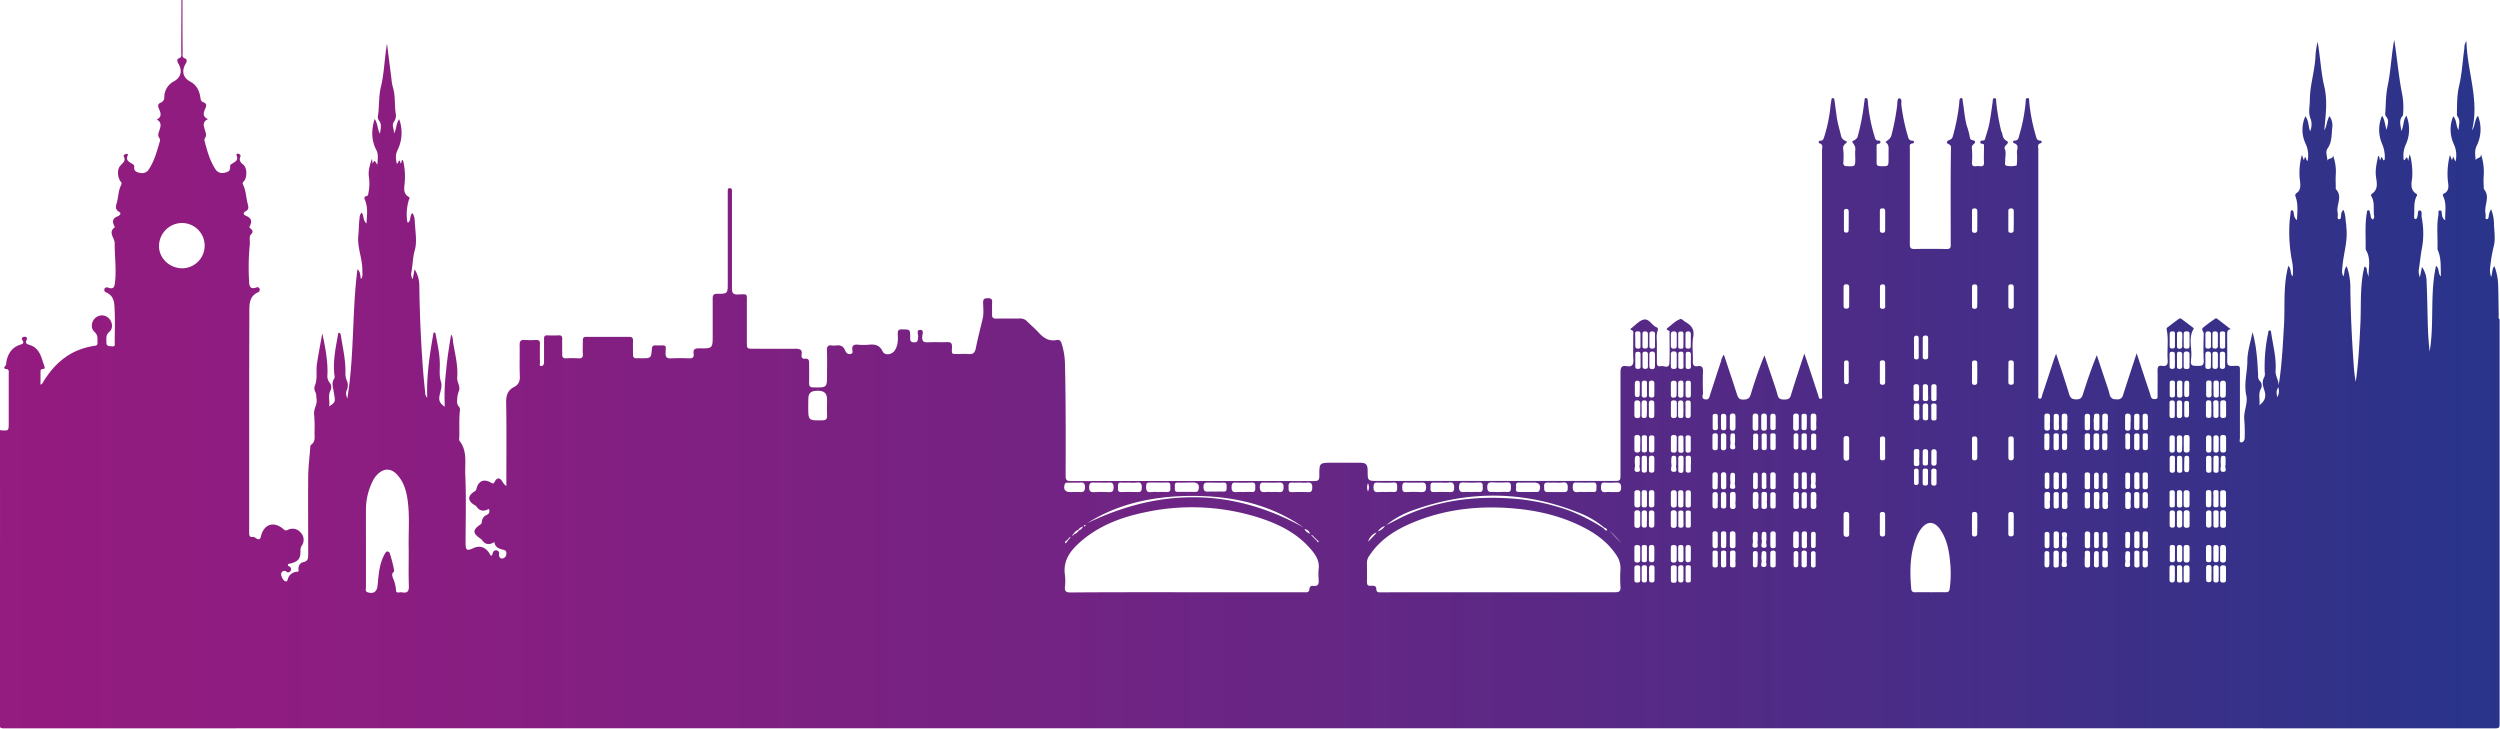 <svg id="New_skyline" data-name="New skyline" xmlns="http://www.w3.org/2000/svg" xmlns:xlink="http://www.w3.org/1999/xlink" viewBox="0 0 1080.48 314.91"><defs><style>.cls-1{fill:url(#linear-gradient);}</style><linearGradient id="linear-gradient" y1="160.29" x2="1080.48" y2="160.29" gradientUnits="userSpaceOnUse"><stop offset="0" stop-color="#941b80"/><stop offset="0.16" stop-color="#8b1d81"/><stop offset="0.42" stop-color="#732383"/><stop offset="0.75" stop-color="#4b2c87"/><stop offset="1" stop-color="#28348a"/></linearGradient></defs><title>EdinburghSkyline</title><g id="wy9QWE"><path class="cls-1" d="M78.87,2.84c0,7.65,0,15.3.07,23,0,.82-.39,1.79,1,2.24,1,.33.84,1.4.38,2.16-1.91,3.13-1.36,6.11,1.86,7.84,2.87,1.53,4,4,4.42,6.89.14.91.28,1.7,1.2,2,1.6.61,1.52,1.54.88,2.92-.74,1.61-1.31,3.38,1.25,4.42-2.57,1.09-1.9,3-1.34,4.82.39,1.22.82,2.31-.06,3.48a1.46,1.46,0,0,0-.13,1.09c1.1,4.18,2.19,8.35,4.58,12.06a3.45,3.45,0,0,0,3.89,1.76c1.57-.29,2.85-.75,2.56-2.77a1.27,1.27,0,0,1,.57-1c1.47-.91,3.29-1.55,2.18-3.92-.15-.33.31-.67.78-.57.71.16,1.2.7.93,1.33-.67,1.6,0,2.4,1.25,3.4,1.74,1.41,1.74,5.6.23,7.23-.41.45-.64.78-.34,1.4,1.33,2.67,1.3,5.68,2.07,8.5.29,1.06.54,2.29-.91,3s-.82,1.65.11,2c2.39.95,2.78,2.41,1.6,4.53-.07.13-.15.35-.09.44.67.94,2.31,1.43.57,3.17-.79.77-.26,2.81-.42,4.27a100.75,100.75,0,0,0-.31,15.73c.09,2,.27,3.86,3.13,2.83a1,1,0,0,1,1.39.48,1.18,1.18,0,0,1-.61,1.58c-4.09,1.79-3.77,5.62-3.79,8.94-.11,31.6-.06,63.2-.08,94.8,0,1.26,0,2.27,1.75,2,.42-.06.94.44,1.41.7,1.09.61,1.62.35,1.92-.93,1.25-5.37,5.64-6.74,9.81-3.07a1.38,1.38,0,0,0,1.79.26,4.53,4.53,0,0,1,5.66,1.25,4.43,4.43,0,0,1,.39,5.58,3.41,3.41,0,0,0-.55,1.94c.08,3.71-.88,4.91-4.51,5.81-.35.09-.8,0-.93.48-.08.66.59.6.88.9a1.37,1.37,0,0,1,.19,1.89,1.11,1.11,0,0,1-1.64.26,1.39,1.39,0,0,0-2.26.51c-.46,1,.85,3.41,1.73,3.61s.89-.51,1.09-1.07a4.33,4.33,0,0,1,4-3.07c1-.07.55-.69.55-1.07,0-1.57.67-2.78,2.23-3.11,1.81-.39,2-1.57,2-3.09,0-11.21-.09-22.41,0-33.61.05-4.31.57-8.62.9-12.92,0-.37.08-.9.32-1.06,2-1.34,1.52-3.37,1.51-5.24a62.5,62.5,0,0,0-.17-7.87c-.31-2.35,1.4-4.2,1.07-6.49-.16-1.12,0-2.24-.6-3.35a3.23,3.23,0,0,1-.2-2.47c1.32-3.12.47-6.41.95-9.58.64-4.24,1.47-8.45,2.31-13.16,1.35,6.2,2.41,11.9,2.24,17.77a4.56,4.56,0,0,0,1,3.64,3,3,0,0,1,.4,3.06c-1.33,2.33-.29,4.7-.67,7.11,3-2,2.69-2.07,1.9-6.71-.31-1.83-.87-3.56.26-5.3.39-.6.13-1.34.06-2-.62-6.06.72-11.91,1.75-17.81,1.11,0,1,.85,1.11,1.35.84,5.33,2.1,10.6,1.95,16a7.34,7.34,0,0,0,.63,3.33,5.2,5.2,0,0,1-.1,4.26c-.38.86-.34,1.89.29,3.48,3.08-18.93,2-37.56,4.38-55.91,1.41,1.2,1.12,2.79,1.5,4.27,1-1.24.59-2.54.61-3.83.07-5.1-2.3-9.89-1.73-15.08.27-2.52.19-5.08.57-7.6a3,3,0,0,1,.86-2.21c1.08,1.24.41,3.2,2.08,4.7.25-3.65.66-6.83-.53-9.89-.43-1.09-.7-1.67.65-2,.79-.21.63-1,.77-1.54a19.81,19.81,0,0,0,.14-6.91c-.32-2.69.52-5.14,1.32-7.67.1.64.2,1.27.36,2.23.81-2.43,1.16-.64,2,.37.1-2.44.59-4.33-.44-6.34-2.19-4.23-2.22-8.64-.73-13.44,1.46,2.13,1.15,4.48,2.3,6.37.22-2,1-4-.5-5.8a2.59,2.59,0,0,1-.31-2.22c.54-4.06.22-8.18,1.21-12.22,1.45-5.92,1.5-12.06,2.64-18.7.7,5.58,1.32,10.54,1.95,15.5a20.27,20.27,0,0,0,.6,3.41c1.16,3.7.62,7.57,1.24,11.32a4.82,4.82,0,0,1-.87,3.69c-1,1.49.3,3.25.05,4.93,1.24-1.81.81-4.14,2.29-6.16a17,17,0,0,1-.6,13.15c-.83,1.76-1.09,2.88-.44,6,.88,0,.44-1.07,1.18-1.25.6.09,0,1,.64,1.17.15-.47.29-1,.51-1.62a3.85,3.85,0,0,1,.48.73,30.15,30.15,0,0,1,.63,9.15c-.15,2.13-.93,4.79,1.82,6.28.57.31.08.9-.08,1.42a21.81,21.81,0,0,0-.64,9.3c0,.11.21.2.38.34,1.38-1,.53-2.94,1.82-4.13,1.18,1.6,1,3.46,1.13,5.09.26,3.7.89,7.64-.1,11.06-.91,3.14-.84,6.25-1.43,9.34a3.73,3.73,0,0,0,.56,3.09c.28-1.47.54-2.87.8-4.27a13.28,13.28,0,0,1,2.05,7.17q.22,17.71,1.53,35.38c.25,3.54.61,7.07,1,10.59a3.18,3.18,0,0,0,.89,2.39c-.37-9.65,1.09-18.91,2.76-28.33.45.24.76.31.79.44.81,4.47,1.87,8.9,1.89,13.48,0,2.52-.32,5,.5,7.54.65,2-.33,4.11-.66,6.13s.2,3.24,2.31,4.61a92.48,92.48,0,0,1,.55-15.37c.46-5.32,1.32-10.54,2.18-15.84.9,1.15.7,2.52.92,3.78.86,4.91,2.09,9.79,1.71,14.86-.14,2,1.56,3.88.71,5.84a10.9,10.9,0,0,0-.73,4,3.12,3.12,0,0,0,.67,2.59,2,2,0,0,1,.54,1.71c-.46,3.85-.18,7.71-.29,11.57,0,.53-.19,1.24.08,1.58,3.51,4.41,2.29,9.74,2.51,14.62.45,9.86.13,19.77.14,29.66,0,3.06.57,3.42,3.31,2.14s5.14-.53,6.83,2c.54.81,1,2.35,1.63.07a1.37,1.37,0,0,1,1.52-1.15,1.31,1.31,0,0,1,1.16,1.69c-.15,1,.49,1.9,1.24,1.87a2,2,0,0,0,1.92-1.93c.06-1-.05-1.57-1.35-1.87-1.66-.39-3.56-1-3.83-3.36-2.07,1.36-3.91,1.28-5.36-.88a2,2,0,0,0-.5-.47c-3.62-2.44-3.67-3.82-.1-6.27a1.24,1.24,0,0,0,.55-1.12,3.35,3.35,0,0,1,2-2.91c1.34-.56,1.43-1.39,1.08-2.67-2.07,1.11-3.95,1.2-5.38-1a2.26,2.26,0,0,0-.72-.55c-3.23-1.86-3.26-4.11,0-6.08.6-.36.6-.74.74-1.25.88-3.17,3.15-4.16,6-2.58.8.45,1.26.95,1.9-.36.86-1.78,2.25-1.72,3.22,0a6.74,6.74,0,0,0,1.75,2c0-12.2.13-24.16-.08-36.1-.06-3.14.67-5.34,3.46-6.77,1.94-1,2.54-2.5,2.45-4.7-.19-4.48,0-9-.09-13.44,0-1.58.42-2.27,2.09-2.16a45.66,45.66,0,0,0,5.1,0c1.22,0,1.61.45,1.59,1.64-.06,2.7-.05,5.41,0,8.11,0,.54-.38,1.49.47,1.52s1.31-.69,1.3-1.6,0-1.7,0-2.55c0-2.55,0-5.1,0-7.65,0-1.11.37-1.51,1.48-1.46,1.62.06,3.24.08,4.86,0,1.31-.07,1.55.55,1.52,1.67-.05,2.16,0,4.33,0,6.49-.05,1.28.36,1.82,1.7,1.76a52.64,52.64,0,0,1,5.33,0c1.38.07,2-.34,1.88-1.81-.11-2,0-4,0-6,0-1.12.41-1.48,1.49-1.47q9.27,0,18.54,0c1.19,0,1.68.44,1.65,1.63-.05,2,0,4,0,6,0,1.18.4,1.72,1.62,1.63.69-.06,1.39,0,2.08,0,4.08,0,4.12,0,4.46-4.07.09-1.08.48-1.56,1.55-1.49.39,0,.77,0,1.16,0,3.79,0,3.33-.28,3.21,3.17-.07,2,.58,2.54,2.49,2.43a72.11,72.11,0,0,1,7.64,0c1.5.06,2.22-.41,2-1.94-.34-2,.61-2.42,2.46-2.39,5.77.09,5.77,0,5.77-5.7,0-5.26,0-10.51,0-15.76,0-1.38.2-2.08,1.85-2.1,4.66,0,4.66-.12,4.66-4.76V86.73c0-.54,0-1.08,0-1.62s.16-.93.77-.94a.9.9,0,0,1,1.05,1c0,.62,0,1.23,0,1.85,0,13.45,0,26.89,0,40.33,0,2,.36,2.85,2.62,2.76,4.29-.15,3.81-.58,3.82,3.77,0,5.57,0,11.13,0,16.69,0,3,0,3,2.93,3,6,0,12.06.08,18.08,0,1.94,0,3,.35,2.65,2.51-.19,1.21.25,1.94,1.63,1.79s1.63.73,1.61,1.89c0,2.86.07,5.72,0,8.57-.06,1.56.51,1.93,2,1.95,5.75.05,5.75.1,5.75-5.57,0-3.48.1-7-.05-10.43-.07-1.81.58-2.37,2.25-2.13a5.5,5.5,0,0,0,1.62,0c1.92-.3,3.3.31,4,2.19a4.93,4.93,0,0,0,.47.8,1.75,1.75,0,0,0,2.07.61c.88-.19.66-1,.58-1.53-.26-1.95.52-2.6,2.44-2.41a25.56,25.56,0,0,0,4.87,0c2.58-.25,4.53.23,5.78,2.9.91,1.93,4,1.45,5.22-.38,1.48-2.24,1.43-4.67,1.32-7.14-.07-1.42.25-2.06,1.89-2,3.45.06,3.47,0,3.48,3.42,0,1.24-.06,2.19,1.74,2.19s1.49-1.16,1.68-2.28-1-3.14,1-3.11c1.68,0,.8,2,.76,3.06-.07,1.91.66,2.38,2.43,2.31,2.77-.13,5.56,0,8.34-.07,1.6-.06,2.17.42,2.12,2.07-.11,3.31-.45,3.05,3.11,3.06a34.47,34.47,0,0,1,3.94,0c2,.26,2.85-.54,3.24-2.5.85-4.23,1.92-8.41,2.93-12.61.57-2.37.26-4.77.22-7.14,0-1.67.7-1.84,2.07-1.87s1.93.41,1.84,1.85c-.11,1.69,0,3.4-.05,5.09-.07,1.41.45,1.91,1.87,1.88,3.4-.08,6.8,0,10.2-.05a4,4,0,0,1,3.09,1.25c1.64,1.64,3.43,3.13,5,4.85,2.13,2.36,4.48,3.87,7.81,3.2,1.21-.24,1.76.4,2.11,1.54a31.17,31.17,0,0,1,1.44,8.6c.38,16.21.33,32.42.29,48.63,0,1.78.58,2.19,2.26,2.19q52.62-.06,105.25,0c1.85,0,2.14-.65,2.13-2.28,0-5.64,0-5.64,5.65-5.64,3.94,0,7.88,0,11.82,0,2.71,0,3.4.75,3.42,3.44,0,4.43,0,4.43,4.57,4.43H697.19c3.16,0,3.17,0,3.17-3.06,0-14.61,0-29.21,0-43.81,0-2,.39-3.14,2.64-2.74s3.08-.49,2.93-2.87c-.21-3.54,0-7.1-.07-10.65,0-.75.41-1.68-.82-2.12-.82-.29,0-.71.23-.93,1.52-1.19,2.91-2.76,4.64-3.42,2.62-1,3.71,2,5.66,3,.61.29,1.31.49.8,1.85-.62,1.63-.27,3.63-.28,5.48,0,2.7,0,5.41,0,8.11,0,1.21.49,1.89,1.61,1.55,1.3-.4,3.67,1.43,3.8-1.41.19-4.24.05-8.5.05-12.75,0-.15-.07-.35,0-.45.62-1-2.29-.77-.71-2,1.77-1.34,3.34-3.06,5.47-3.77.5-.17,1.36.85,2.09,1.27,2.49,1.43,4,3.05,3.4,6.44s-.06,6.94-.16,10.41c-.05,1.63.31,2.58,2.14,2.26s2.31.65,2.24,2.36c-.12,3.08-.12,6.18,0,9.26,0,.93-.93,2.47,1,2.75,1.72.24,1.77-1.15,2.11-2.18,1.6-4.83,3.14-9.68,4.75-14.51a6,6,0,0,1,1.17-2.65c1.92,5.78,3.84,11.46,5.66,17.18.47,1.49,1,2.29,2.81,2.24s2.6-.5,3.13-2.23c1.72-5.65,3.61-11.24,5.93-16.89,1,2.94,2,5.88,3,8.83.92,2.78,1.94,5.53,2.69,8.36.45,1.66,1.37,1.91,2.86,1.9s2.38-.2,2.89-1.86c1.77-5.82,3.72-11.59,5.79-18,.94,2.77,1.72,5,2.48,7.3,1.19,3.59,2.34,7.18,3.55,10.76.2.61.19,1.66,1.1,1.5s.52-1.15.52-1.77q0-18.88,0-37.78,0-34,0-67.91c0-1.07.68-2.48-1.15-3-.5-.15-.37-1.08.37-1.09,1.42,0,1.51-1.06,1.83-2A65.78,65.78,0,0,0,791.1,49c.12-.92.24-1.84.39-2.75.07-.42,0-1,.64-1s.67.57.73,1c.33,2.44.64,4.89,1,7.33.37,2.68,1.21,5.26,1.81,7.89.36,1.57,1.44,2.07,2.63,2.63-.53,1-2,1.37-1.7,3.14a25.94,25.94,0,0,1,.06,5.78c0,1.15.3,1.61,1.55,1.65,3.63.13,3.63.19,3.63-3.52a26.74,26.74,0,0,1,0-3.47c.2-1.48-.55-2.34-1.29-3.46-.33-.5,1.91-.8,2.34-2.4a98.64,98.64,0,0,0,2.58-12.91c.1-.77.16-1.54.33-2.29.13-.53-.17-1.49.77-1.38.71.09.65.94.71,1.55a69.78,69.78,0,0,0,2.81,14.74c.31,1,.41,2.22,2,2.08a.56.56,0,0,1,.61.57.64.64,0,0,1-.66.76c-1.06,0-1,.73-1,1.43,0,2.24.06,4.49,0,6.72,0,1.26.47,1.54,1.63,1.57,3.56.1,3.55.15,3.55-3.36,0-1,0-2,0-3,0-1.43.33-2.86-1.27-4-.31-.22,2-1.12,2.46-2.79a99.86,99.86,0,0,0,2.53-13.16c.11-1.09,0-3,.9-3,1.42.06.75,1.85.92,2.89a81.09,81.09,0,0,0,2.64,12.9c.36,1.09.33,2.45,2.14,2.51a.59.59,0,1,1,0,1.17c-1.5.22-1.12,1.23-1.12,2.06,0,13.83,0,27.66,0,41.49,0,1.61.41,2.12,2.06,2.09,4.63-.11,9.27-.08,13.9,0,1.32,0,1.72-.41,1.71-1.71,0-14.07-.13-28.13.11-42.19,0-1.8-2.42-1.33-1.62-2.59.49-.75,1.92-.59,2.35-2a84.79,84.79,0,0,0,2.84-14.51c0-.31,0-.62.06-.93.06-.54.08-1.23.72-1.29.81-.09.63.71.71,1.19.58,3.57.83,7.2,1.75,10.72a30.75,30.75,0,0,1,1.36,5.12c.13,1.7,2.42.76,2.23,2.06-.11.81-1.56,1-1.38,2.45a38.35,38.35,0,0,1,.05,6.25c-.1,2.37,1.63,1.52,2.74,1.58s2.59.54,2.46-1.61,0-4.32,0-6.49c0-.3,0-.61,0-.92,0-1-1.91-.18-1.57-1.5.26-1,1.73,0,2-1.12.63-2.23,1.41-4.42,1.86-6.68.61-3.1,1-6.25,1.45-9.37.1-.64-.11-1.66.81-1.65s.65,1.1.73,1.69A89.51,89.51,0,0,0,864.8,59a2,2,0,0,0,.09.45c.82,1.35.36,3.17,2.26,4.21,2.07,1.14-1.54,1.93-.66,3.7.67,1.37.08,3.34.15,5,0,.75-.48,1.93.7,2.13a9.41,9.41,0,0,0,4.12-.1c.06,0,.16-.1.16-.16a30.24,30.24,0,0,0,.09-5.29c-.21-1.4,1.32-3.43-1.28-4.22a.58.58,0,0,1,.27-1.12c1.7,0,1.71-1.27,2-2.3a72.4,72.4,0,0,0,2.77-14.28c.08-.7-.17-1.83.89-1.79.83,0,.59,1.14.67,1.74a75.26,75.26,0,0,0,2.77,14.28c.33,1,.35,2.35,2,2.36a.58.58,0,0,1,.22,1.12c-1.67.42-1.08,1.67-1.08,2.6q0,52.73,0,105.46a.88.88,0,0,0,0,.23c.22.73-.55,2,.62,2.14.91.13.9-1.11,1.12-1.78,1.78-5.26,3.49-10.55,5.23-15.82.17-.5.39-1,.73-1.79,2,6,3.91,11.7,5.64,17.44.53,1.75,1.35,2.21,3.08,2.24s2.39-.68,2.87-2.22c1.77-5.64,3.67-11.23,6-16.89q2.16,6.51,4.33,13a36.84,36.84,0,0,1,1.14,3.76c.39,1.85,1.39,2.42,3.27,2.34a2.38,2.38,0,0,0,2.61-1.91c1.84-5.81,3.77-11.58,5.87-18l4.32,13.12c.61,1.84,1.27,3.65,1.79,5.5.31,1.09,1,1.23,1.92,1.17,1.25-.07,1-1,1-1.71,0-3.55.07-7.11,0-10.66,0-1.46.32-2.25,1.9-2,2.19.38,2.61-.72,2.47-2.63-.32-4.37.49-8.77-.45-13.12-.13-.6.32-.82.66-1.08,1.4-1.09,2.83-2.15,4.26-3.2.42-.32.87-.71,1.45-.28q2.51,1.88,5,3.76c.17.13.41.46.36.54-2.65,4.16-.46,8.74-1.18,13.06,0,.23,0,.47,0,.7-.43,2.47,1.22,2.24,2.82,2.27s2.79,0,2.68-2.22c-.19-3.86-.15-7.73,0-11.59,0-1-1.2-1.9-.36-2.64a62.55,62.55,0,0,1,5.37-4c.43-.3.86.15,1.23.43l5.42,4.15c-1.56.26-1.55,1.19-1.54,2.23,0,3.86.09,7.72,0,11.58,0,1.64.49,2.13,2.1,2.09,3.71-.1,3.41-.46,3.41,3.51,0,9.2,0,18.39,0,27.59,0,.67-.49,1.89.52,1.92s1.58-1,1.54-2.15a73.07,73.07,0,0,0-.15-7.41c-.5-3.66,1.63-7.18.86-10.61-1.15-5.11.43-10,.44-15,0-4.14,1.42-8.28,2.24-12.52,1.72,6.22,2.14,12.51,2.41,18.82a3.06,3.06,0,0,0,.84,2.46,2.78,2.78,0,0,1,.47,3.05c-1.44,2.37-.39,4.83-.76,7.33,2.46-1.94,3.07-3.73,2.1-6.62-.65-1.95-1.09-3.77.09-5.71a4,4,0,0,0,.11-2.05,70.13,70.13,0,0,1,1.48-16.79c.09-.49,0-1.24.75-1.15.56.06.51.69.58,1.13.8,5.41,2.27,10.75,1.89,16.27-.16,2.3,1.43,4.15,1.31,6.43,1.4-8.58,1.79-17.21,2.31-25.82s-.44-17.17,1.88-25.92c1.45,1.39.58,3.07,1.87,4.57a21,21,0,0,0-.16-6.1,67.15,67.15,0,0,1-1.22-16.61c.09-1.69.34-3.37.52-5.06,0-.38.07-.83.57-.83s.59.44.68.8c.26,1.07.08,2.3,1.46,3.49.18-3.53.56-6.67-.44-9.74-.33-1-.59-1.37.52-2.17,1.79-1.3,1.42-3.71,1.19-5.48a28.19,28.19,0,0,1,.89-10.84l.82,2.3.49-1.39c.73.34.38,1.41,1.14,1.69a11.83,11.83,0,0,0-.89-7.5,14.18,14.18,0,0,1-.06-11.83c1.47,2,1.21,4.16,2.05,6.51a7.46,7.46,0,0,0,.27-5.21c-1.24-2.82-.39-5.49-.39-8.27,0-6.51,2.2-12.68,2.43-19.12a36.06,36.06,0,0,1,.92-6.07c1.18,6.46,1.4,13,2.9,19.37s.52,12.58,0,18.91c1.16-1.91,1-4.15,2.25-6.15a6.94,6.94,0,0,1,1.24,4.47c-.44,3.23,0,6.57-2.11,9.55-1,1.41-.11,3.45,0,5.32.18-1.47,2.63-.51,2.33-2.53a20.39,20.39,0,0,1,1.24,8.59c-.12,1.77,0,3.55,0,5.32,0,.31-.07.74.09.91,3.11,3.21-.12,6.89.77,10.25.08.29,0,.63,0,.92.11.62-.38,1.67.54,1.75s.79-1,.91-1.62a3.15,3.15,0,0,1,1-2.42c1,2.12.85,4.36,1.23,6.49,0,.3,0,.62,0,.92.8,5.77-1.18,11.26-1.63,16.9-.12,1.41-.48,2.85.37,4.43.7-1.47.15-3,1.45-4.39a27.67,27.67,0,0,1,1.56,8.17c.09,12,.69,24.06,1.58,36.07a48.75,48.75,0,0,0,.77,5.72c1.2-8.29,1.59-16.64,2-25s-.29-16.57,1.76-24.82c1.34.57.89,1.5,1.1,2.17a12.75,12.75,0,0,0,.7,2.23c-.12-3.76,1.07-7.61-1-11.24a2.27,2.27,0,0,1-.29-1.08c.09-5.09-.37-10.19.52-15.25.07-.45,0-1.08.57-1.14.8-.1.61.68.8,1.14.41.93,0,2.21,1.16,2.82.73-.4.68-1.06.59-1.66-.38-2.78.39-5.72-1.15-8.34a.77.77,0,0,1,.16-1.05c3.22-2.12,2-5.35,1.75-8.08-.25-2.93.49-5.56,1-8.37.92.45.31,1.36.92,1.83.15-.44.3-.84.44-1.24.77.18.47,1.16,1.17,1.41.12-.2.31-.38.33-.57a14.29,14.29,0,0,0-1.17-6.63,15.46,15.46,0,0,1,0-12.13c1.35,2,1.16,4.25,2.08,6.16,0-2,1.43-4-.41-5.91a2,2,0,0,1-.28-1.32c.28-3.85.21-7.79,1-11.55,1.3-6.21,1.59-12.53,2.62-18.77.06-.34.13-.69.26-1.42,1.24,7.76,1.83,15.21,3.24,22.57a30.62,30.62,0,0,1,.62,8.81c-.05.53,0,1.21-.29,1.55-1.72,2-.73,4.05-.5,6.56,1.12-2.34.72-4.69,2.19-6.7a15.8,15.8,0,0,1-.33,12.64,11.61,11.61,0,0,0-.81,6.57c.78.35,1.24-2.91,1.92.37l.57-2.8a6.58,6.58,0,0,1,.43,1,32.28,32.28,0,0,1,.74,8.69c-.24,2.5-1.19,5.54,1.87,7.38.33.2.21.67,0,1-1.39,2.73-.81,5.72-1.07,8.6,0,.52,0,1.21.67,1.23.51,0,.57-.61.74-1,.38-1,0-2.82,1-2.72,1.28.13.68,1.91.87,3a35.71,35.71,0,0,1,.11,13.35c-.6,3-.81,5.93-1.31,8.88a6.49,6.49,0,0,0,.44,3.64l.89-4.46a11.47,11.47,0,0,1,2,6.64c.31,6.78.36,13.58.59,20.37.11,3.2.4,6.4.71,9.6,2.09-12.12.05-24.57,2.76-37.07,1.71,1.33.62,3.19,2.14,4.53-.19-4,.21-7.68-1.31-11.19a2.09,2.09,0,0,1-.19-.89c.16-4.86-.45-9.74.42-14.56.12-.66-.36-1.9.75-1.84.87,0,.6,1.24.78,2a3,3,0,0,0,1.38,2.24c-.1-3.62.66-6.85-.7-10-.23-.53-.52-1.23,0-1.45,2.86-1.23,2-4,1.84-5.78a32,32,0,0,1,.91-10.94c.31.77.57,1.44.88,2.25.2-.58.34-1,.53-1.57l1,2.16a11.39,11.39,0,0,0-.72-7.54,15,15,0,0,1-.26-12.08c1.66,1.92,1.13,4.27,2.29,6,0-2,1-4-.45-5.9a1.85,1.85,0,0,1-.25-1.1c.06-4,0-8.08.92-12,1.29-5.42,1.52-11,2.32-16.47a4.65,4.65,0,0,1,.88-3c.28,13.11,5.72,25.49,2.39,38.6,1.41-1.93,1-4.3,2.58-6.36a16,16,0,0,1-.54,13c-1.11,2.24-.52,4.28-.46,6.52.06-1.62,2.52-.73,2.27-3a24.55,24.55,0,0,1,1.2,9.85c-.12,1.61,0,3.24.06,4.86,0,.15,0,.36,0,.45,3,3.37-.08,7.18.77,10.71a10.66,10.66,0,0,1,0,1.39c0,.35-.08.86.44.92s.78-.43.88-.87a7.19,7.19,0,0,1,1.08-3.41,18.21,18.21,0,0,1,1.23,6.85c.19,3.08.65,6.34-.12,9.22a60.8,60.8,0,0,0-1.44,8.37,9.72,9.72,0,0,0,.31,4.84c.68-1.8.27-3.28,1.43-4.72a25.42,25.42,0,0,1,1.62,8.09c.15,4.32.15,8.65.24,13,0,.66-.28,1.4.39,1.94,0,44.19,0,130.65,0,174.83,0,1.54-.24,1.93-1.87,1.93q-538.36-.08-1076.73,0c-1.62,0-1.88-.36-1.88-1.92C.06,287.56,0,217,0,188.74c3.77.37,3.77.37,3.77-3.2,0-7,0-14,0-21.08,0-.94.35-2.08-1.28-2.16-.79,0-.77-.77-.33-1.18.68-.62.49-1.4.64-2.13.65-3.32,2.33-5.89,5.62-7.06,1.24-.44,2.31-.63,1.15-2.22a.82.82,0,0,1,.38-1.18,1.63,1.63,0,0,1,1.09-.11.8.8,0,0,1,.59,1.09c-1.2,2.08.52,2.12,1.71,2.59,4.11,1.62,4.56,5.58,5.84,9,.7,1.89-1.55.78-1.59,1.79,0,.15-.08.3-.08.45v5.69a2.86,2.86,0,0,0,.51-.16,5.34,5.34,0,0,0,.42-.55c5.09-8.6,12.11-14.5,22.32-16,.67-.09,1.42-.22,1.38-1.2-.08-1.71.37-3.41-1.32-4.86s-1.38-4.27.19-5.81a4.19,4.19,0,0,1,6-.07c1.6,1.52,2,4.37.3,5.82S46,149.22,46,150.88c0,1.86,1.45,1.5,2.47,1.65,1.44.23,1.11-.94,1.11-1.71,0-4.4.19-8.81,0-13.2-.17-3.2.15-6.82-3.8-8.44a1.13,1.13,0,0,1-.58-1.58c.36-.72,1.11-.61,1.64-.42,2.43.89,2.67-.62,2.87-2.41.64-5.63-.18-11.24-.14-16.84,0-2.24-3-4.61,0-6.81.06-.05-.07-.44-.17-.64-1-1.94-.73-3.32,1.49-4.17.65-.25,1.84-1.2.64-1.87-2-1.14-1.45-2.6-1-4.15.67-2.52.61-5.22,1.88-7.6a1.07,1.07,0,0,0-.18-1.26c-1.48-1.92-1.72-5.31-.21-7,1.06-1.21,2.51-2,1.48-4-.27-.52.42-.92,1-1.08s.91.24.75.56c-1.17,2.42.8,3,2.2,3.9.28.2.62.66.57,1-.3,2,1,2.46,2.56,2.76a3.44,3.44,0,0,0,3.88-1.76c2.4-3.7,3.42-7.9,4.66-12a1.52,1.52,0,0,0-.27-1.32c-.71-1-.45-1.91-.07-3,.6-1.75,1.36-3.72-1.05-5,2.27-1,1.78-2.79,1.12-4.28s-.91-2.4.83-3.11A2.34,2.34,0,0,0,71,44.72,7.71,7.71,0,0,1,75.16,38c3.21-1.79,3.76-4.7,1.83-7.85-.43-.72-.57-1.81.18-2.05,1.57-.49,1.16-1.61,1.16-2.6,0-7.57.06-15.13.08-22.7ZM566.92,234.37l.47.47.47.48.46.46.46.46.48.46c.12.22.16.69.51.42s0-.53-.27-.69L569,236l-.46-.46-.46-.47-.47-.46-.45-.46-.49-.23Zm-103.13-.14.46-.46a4.18,4.18,0,0,0,2-1.68,2.6,2.6,0,0,0,1.79-1.72,3.73,3.73,0,0,0-2,1.43,3.9,3.9,0,0,0-2,1.68c-.15.16-.31.32-.46.49s-.14.32-.22.48Zm-1.5.8-.46.48-.65.79c-.57.25-1,.6-.84,1.34.68-.16.86-.67,1.13-1.11.2-.25.4-.5.59-.76l.48-.48.21-.48Zm103.4-1.73.47.22L566,233a3,3,0,0,0-2.19-1.54A3.31,3.31,0,0,0,565.69,233.3Zm28.74-.12a5.86,5.86,0,0,0-3.13,3.8l3.38-3.55.22-.48Zm98.6-2.06c.39.5.74,1.08,1.56,1,0-.86-.69-1-1.27-1.28a39.86,39.86,0,0,0-11.78-6.74c-23.22-9.14-46.62-9.31-70.09-1a39.42,39.42,0,0,0-12.28,6.62c2.7-1.2,5.25-2.72,7.94-3.94,14.07-6.41,28.9-8.44,44.24-7.61a93.29,93.29,0,0,1,26.89,5.35A80.54,80.54,0,0,1,693,231.12Zm-180,27.68h50.3c1.16,0,2.55.41,2.6-1.6a1.31,1.31,0,0,1,1.51-1.17c2.67.41,2.54-1.27,2.46-3a22.33,22.33,0,0,1,0-4.17c.44-3.19-.9-5.66-2.82-8-6.17-7.55-14.52-11.62-23.52-14.46a95.64,95.64,0,0,0-48.26-2.24c-10.3,2.08-20.05,5.65-28.17,12.69-4.41,3.83-7.8,8.12-6.87,14.52a21.67,21.67,0,0,1,0,5.09c-.19,2,.55,2.44,2.46,2.44C479.53,258.76,496.3,258.8,513.06,258.8Zm134.43,0h3c15.83,0,31.67,0,47.51,0,1.75,0,2.5-.36,2.38-2.28a60.86,60.86,0,0,1,0-7.64,9.86,9.86,0,0,0-1.87-6.28c-3.64-5.43-8.71-9.14-14.41-12-10-5.09-20.69-7.4-31.81-8.17-14.3-1-28.2.68-41.49,6.19-7.52,3.11-14.3,7.32-18.9,14.33a5,5,0,0,0-1.08,3c0,2.78.07,5.56,0,8.34,0,1.3.36,1.84,1.7,1.72,1-.09,2.32-.06,2.34,1.25,0,1.91,1.23,1.57,2.34,1.57ZM158.16,239c0,5.94,0,11.89,0,17.84,0,.67-.42,1.56.67,1.95,2.46.88,4.06-.14,4.34-2.77.5-4.76.67-9.57,3.2-13.9.62-1.07,1-1.18,1.86-.59.38.26,2.41,8.13,2.09,8.34-1.27.82-.76,2-.45,2.9a15.32,15.32,0,0,1,1.28,5.08c0,1.71,1.65.78,2.56,1,2.21.42,3.08-.3,3-2.79-.22-5.63,0-11.27-.09-16.91-.1-6.63.48-13.28-.41-19.89-.57-4.25-1.7-8.34-4.83-11.53-2.44-2.47-5.2-2.52-7.83-.26a10.8,10.8,0,0,0-2.58,3.52A27.3,27.3,0,0,0,158.17,223C158.13,228.31,158.16,233.64,158.16,239ZM834.43,258.8c2.17,0,4.33-.05,6.49,0,1.16,0,1.56-.36,1.73-1.55a47.33,47.33,0,0,0,.29-10.16c-.4-5.17-1.15-10.31-4-14.84s-6.31-4.51-9.18-.12a10.9,10.9,0,0,0-.82,1.4c-3.54,7.63-3.63,15.68-2.91,23.83.11,1.18.75,1.48,1.86,1.45C830.1,258.74,832.27,258.8,834.43,258.8Zm-755.64-140a9.79,9.79,0,1,0-.26-19.58,10,10,0,0,0-9.8,10C68.68,114.4,73.29,118.82,78.79,118.79Zm270.53,59.69c0,6.15,0,6.09,6.08,6,1.7,0,2.11-.67,2.05-2.2-.09-2.23,0-4.46,0-6.7,0-2.76-1.25-3.91-4.16-3.87s-3.93,1-3.94,3.77ZM469.8,229c31.54-15.27,62.74-15.32,93.65,1.82-15-10.46-32.13-13.91-50.09-13.64C497.88,217.45,483,220.6,469.8,229Zm6.33-17.59c-1,0-2,.05-3,0-1.47-.1-2.43,0-2.4,2,0,1.82.66,2.23,2.3,2.12,1.9-.12,3.83-.08,5.75,0,1.54.06,2.56,0,2.52-2.12s-1-2.07-2.42-2C478,211.49,477.05,211.44,476.13,211.44Zm24.46,4.06c1.23,0,2.46-.07,3.68,0,1.49.11,1.63-.76,1.53-1.88-.08-1,.43-2.26-1.4-2.21-2.53.06-5.06,0-7.59,0-.93,0-1.39.25-1.44,1.28-.1,1.8,0,3.26,2.46,2.82A15.87,15.87,0,0,1,500.59,215.5Zm184.24,0c1.23,0,2.46-.06,3.69,0,1.8.1,1.4-1.17,1.45-2.18s.06-2-1.49-1.91c-2.45.09-4.91.05-7.36,0-1,0-1.27.38-1.35,1.35-.15,1.92.2,3.14,2.53,2.75A15.26,15.26,0,0,1,684.83,215.5Zm-196.46-4.06c-1.24,0-2.48.08-3.7,0-1.59-.13-1.52.86-1.48,1.91s-.35,2.26,1.47,2.19c2.39-.08,4.78-.06,7.18,0,1.19,0,1.55-.4,1.62-1.6.11-1.77-.2-2.84-2.31-2.5A18.41,18.41,0,0,1,488.37,211.44Zm24.64,0c-1.3,0-2.61.06-3.91,0-1.71-.1-1.3,1.12-1.32,2s-.31,2.09,1.33,2c2.54,0,5.07,0,7.6,0,.56,0,1-.09,1.22-.77.66-2.14-.13-3.27-2.39-3.28Zm24.25,4.06c1.23,0,2.46-.08,3.68,0,1.7.13,1.58-.94,1.59-2.07s.08-2.13-1.61-2c-2.29.12-4.6.1-6.9,0-1.32-.06-1.64.41-1.73,1.69-.12,1.92.51,2.68,2.44,2.41A19.39,19.39,0,0,1,537.26,215.5Zm123.19-4.06c-1.3,0-2.61.06-3.91,0s-1.46.64-1.29,1.58-.74,2.4,1.1,2.46c2.6.08,5.22,0,7.83,0,.56,0,1-.09,1.2-.78.66-2.16-.12-3.26-2.39-3.27Zm-12.69,4.06c1.16,0,2.33-.09,3.47,0,1.76.17,1.78-.86,1.79-2.15s-.11-2.06-1.71-2a57.56,57.56,0,0,1-6,0c-1.55-.06-2.56,0-2.53,2.12s1,2.06,2.46,2C646.06,215.46,646.91,215.5,647.76,215.5Zm-85.52-4.06c-1.23,0-2.47.1-3.68,0-1.65-.17-1.71.76-1.65,2,.06,1.05-.26,2.2,1.51,2.13,2.37-.09,4.76-.06,7.14,0,1.24,0,1.48-.51,1.57-1.64.15-1.85-.35-2.76-2.36-2.46A17.79,17.79,0,0,1,562.24,211.44Zm36.5,4.06c1.15,0,2.32-.08,3.47,0,1.64.14,1.67-.86,1.64-2s.14-2.16-1.58-2.07c-2.31.12-4.64.1-6.95,0-1.4-.06-1.59.57-1.68,1.78-.12,1.81.45,2.58,2.32,2.32A21.47,21.47,0,0,1,598.74,215.5Zm12.37-4.06a28.81,28.81,0,0,1-3.22,0c-1.65-.2-1.87.63-1.85,2s.09,2.22,1.81,2.1a56.8,56.8,0,0,1,6,0c1.59.07,2.52-.08,2.5-2.15s-1.06-2-2.45-1.94C613,211.47,612,211.44,611.11,211.44Zm12.35,0c-1.23,0-2.47.08-3.7,0-1.56-.12-1.54.85-1.5,1.92s-.31,2.25,1.49,2.18c2.38-.08,4.78-.05,7.17,0,1.08,0,1.45-.37,1.53-1.47.13-1.86-.2-3-2.44-2.62A15.49,15.49,0,0,1,623.46,211.44Zm12.08,4.06c1.23,0,2.47-.08,3.69,0,1.67.14,1.61-.9,1.6-2.05s.13-2.15-1.58-2.06c-2.3.12-4.61.09-6.91,0-1.29,0-1.67.36-1.74,1.67-.11,1.89.45,2.71,2.41,2.43A19.41,19.41,0,0,1,635.54,215.5Zm37-4.06c-1.16,0-2.32.07-3.46,0-1.32-.1-1.83.4-1.72,1.71.1,1.11-.3,2.43,1.59,2.38,2.38,0,4.77,0,7.15,0,.93,0,1.38-.28,1.45-1.3.12-1.84-.05-3.22-2.48-2.79A15.25,15.25,0,0,1,672.58,211.44ZM549.73,215.5a25.56,25.56,0,0,1,2.77,0c1.7.2,2.25-.4,2.25-2.17s-.75-2-2.21-1.93c-2.15.09-4.31.05-6.46,0-1,0-1.5.25-1.58,1.4-.12,1.86.25,3,2.47,2.69A21.16,21.16,0,0,1,549.73,215.5Zm146.61,0c.61,0,1.23,0,1.84,0,1.4.08,2.43.09,2.45-1.94s-.87-2.25-2.47-2.15a41.52,41.52,0,0,1-4.6,0c-1.2-.06-1.54.42-1.61,1.59-.11,1.78.25,2.83,2.32,2.51A13,13,0,0,1,696.34,215.5Zm-231.7-4.06h-3.23c-.55,0-1,0-1.24.74-.69,2.11.13,3.31,2.36,3.32,1.31,0,2.62-.07,3.92,0,1.61.11,2.49-.11,2.48-2.17s-1.07-2-2.44-1.91C465.87,211.47,465.26,211.44,464.64,211.44ZM525,215.3c1.23,0,2.46-.06,3.68,0,1.56.1,1.46-.91,1.46-1.95s.14-2-1.45-1.93c-2.06.1-4.13,0-6.2,0-1.28,0-2.35-.16-2.35,1.79s.75,2.25,2.33,2.09C523.27,215.24,524.12,215.3,525,215.3ZM799.2,229.56v-4.15c0-.8-.28-1.3-1.2-1.32s-1.23.39-1.22,1.25q0,4,0,8.07c0,.94.29,1.45,1.31,1.44s1.12-.59,1.12-1.37C799.2,232.17,799.21,230.87,799.2,229.56Zm0-32.77v-3.91c0-.81,0-1.57-1.14-1.58s-1.3.54-1.29,1.46q0,3.92,0,7.83c0,.82.26,1.3,1.17,1.34,1.07,0,1.28-.56,1.26-1.45C799.19,199.25,799.21,198,799.21,196.79Zm0-65.63V127c0-.8-.28-1.29-1.21-1.3s-1.21.4-1.21,1.25q0,4,0,8c0,.81.22,1.3,1.16,1.3s1.25-.43,1.25-1.26C799.2,133.76,799.19,132.46,799.2,131.16Zm15.56-32.85c0-1.3,0-2.61,0-3.91,0-.86-.07-1.53-1.19-1.5s-1.11.58-1.11,1.37q0,3.92,0,7.83c0,.77.11,1.32,1.09,1.36,1.14.05,1.22-.61,1.2-1.46C814.74,100.77,814.76,99.54,814.76,98.31Zm39.82,0c0-1.31,0-2.62,0-3.92,0-.87-.13-1.51-1.23-1.48s-1.07.63-1.07,1.38q0,3.93,0,7.84c0,.77.09,1.32,1.09,1.34s1.22-.62,1.2-1.48C854.56,100.75,854.58,99.52,854.58,98.3Zm15.76-.16c0-1.31,0-2.62,0-3.93,0-.83-.24-1.31-1.17-1.31s-1.19.45-1.19,1.3q0,4,0,8.09c0,.72.21,1.16,1,1.16s1.33-.2,1.31-1.15C870.31,100.91,870.34,99.53,870.34,98.14Zm-55.59,32.92c0-1.38,0-2.76,0-4.15,0-.71-.19-1.16-1-1.18s-1.26.32-1.25,1.21c0,2.77,0,5.54,0,8.31,0,.79.42,1.05,1.16,1.06s1.13-.31,1.11-1.09C814.74,133.83,814.75,132.45,814.75,131.06Zm39.82.11v-4.38c0-.8-.44-1.05-1.17-1.05s-1.11.32-1.11,1.1c0,2.76,0,5.53,0,8.3,0,.72.21,1.15,1,1.17s1.27-.34,1.25-1.22C854.56,133.78,854.58,132.48,854.57,131.17Zm15.77-.06c0-1.31,0-2.62,0-3.93,0-.89-.16-1.48-1.26-1.45s-1.1.62-1.09,1.38c0,2.63,0,5.25,0,7.87,0,.8.17,1.33,1.14,1.33s1.22-.41,1.21-1.26C870.33,133.74,870.34,132.43,870.34,131.11ZM868,163.68c0,1.46,0,2.92,0,4.39,0,.81.45,1.06,1.18,1.06s1.16-.25,1.16-1.06c0-2.77,0-5.55,0-8.32,0-.94-.47-1.16-1.3-1.16s-1.06.43-1,1.16C868,161.06,868,162.37,868,163.68Zm-13.44.11c0-1.39,0-2.77,0-4.15,0-.81-.42-1-1.16-1s-1.12.27-1.12,1.06c0,2.77,0,5.53,0,8.3,0,.71.21,1.16,1,1.19s1.28-.31,1.26-1.21C854.56,166.55,854.58,165.17,854.57,163.79Zm-39.81.15c0-1.3,0-2.61,0-3.91,0-.87-.09-1.5-1.22-1.45s-1.08.62-1.07,1.38q0,3.91,0,7.84c0,.79.18,1.33,1.13,1.34s1.19-.44,1.17-1.28C814.73,166.56,814.76,165.25,814.76,163.94Zm55.58,65.38c0-1.3,0-2.6,0-3.9,0-.81-.21-1.32-1.14-1.32s-1.22.39-1.22,1.25q0,4,0,8c0,.79.18,1.31,1.13,1.31s1.23-.38,1.22-1.24C870.32,232.08,870.34,230.7,870.34,229.32Zm-15.76.2c0-1.31,0-2.62,0-3.93,0-.86-.1-1.52-1.22-1.5s-1.09.62-1.08,1.38q0,3.93,0,7.86c0,.76.06,1.36,1.07,1.38s1.24-.63,1.22-1.49C854.56,232,854.58,230.75,854.58,229.52Zm-39.83,0c0-1.39,0-2.77,0-4.16,0-.87-.32-1.27-1.22-1.24s-1.07.42-1.07,1.16q0,4.17,0,8.32c0,.77.36,1.09,1.12,1.12.94,0,1.19-.44,1.17-1.27C814.73,232.12,814.75,230.81,814.75,229.5Zm0-32.74c0-1.38,0-2.76,0-4.15,0-.73-.22-1.17-1-1.15s-1.24.13-1.24,1v8.3c0,.8.45,1,1.18,1s1.11-.33,1.09-1.1C814.73,199.38,814.75,198.07,814.75,196.76Zm39.83.08c0-1.31,0-2.62,0-3.92,0-.87-.12-1.5-1.23-1.48s-1.06.64-1.06,1.38q0,3.81,0,7.61c0,.77.09,1.35,1.08,1.36s1.23-.64,1.21-1.49C854.56,199.14,854.58,198,854.58,196.84Zm15.76-.21c0-1.24,0-2.47,0-3.7,0-.88-.12-1.51-1.23-1.49S868,192,868,192.79c0,2.55,0,5.09,0,7.64,0,.77.11,1.34,1.1,1.36s1.27-.57,1.25-1.46C870.32,199.1,870.34,197.86,870.34,196.63ZM831,152.91c0,1.37,0,2.75,0,4.13,0,.76.29,1.09,1.08,1.11s1.26-.25,1.25-1.17c0-2.68,0-5.36,0-8,0-.74-.28-1.11-1.07-1.13s-1.27.3-1.25,1.19C831,150.3,831,151.6,831,152.91Zm128.57,26.5c0,1,0,2,0,3,0,.79.41,1.09,1.16,1.09s1.38-.12,1.37-1.1c0-1.85,0-3.7,0-5.55,0-.84-.57-1-1.26-1s-1.24.15-1.25,1S959.55,178.56,959.55,179.41Zm-237.41.08h0c0,.93,0,1.86,0,2.78s.35,1.26,1.24,1.25,1.31-.27,1.3-1.19c0-1.77,0-3.55,0-5.32,0-1-.56-1.14-1.36-1.13s-1.18.27-1.17,1.07Zm-13.24.3c0-.85,0-1.7,0-2.55s-.37-1.39-1.36-1.37-1.2.48-1.19,1.31c0,1.7,0,3.4,0,5.09,0,.88.35,1.26,1.24,1.25s1.33-.26,1.3-1.19S708.9,180.64,708.9,179.79Zm15.76,15.14c0-1,0-2,0-3,0-.79-.44-1.09-1.16-1.1s-1.37.18-1.36,1.12c0,1.84,0,3.67,0,5.51,0,.84.58,1,1.26,1s1.23-.15,1.24-1S724.65,195.77,724.66,194.93Zm221.65-.27c0-.84,0-1.68,0-2.52s-.33-1.29-1.2-1.3-1.34.25-1.33,1.17q0,2.64,0,5.28c0,.93.5,1.14,1.31,1.15s1.24-.4,1.22-1.25S946.31,195.51,946.31,194.66Zm13.23,0c0,.84,0,1.68,0,2.53s.36,1.23,1.24,1.23,1.31-.25,1.29-1.17c0-1.76,0-3.52,0-5.28,0-.94-.55-1.16-1.35-1.15s-1.17.3-1.17,1.08S959.55,193.76,959.54,194.68Zm-250.64.08c0-.84,0-1.69,0-2.53s-.36-1.42-1.35-1.39-1.21.46-1.2,1.3c0,1.69,0,3.37,0,5.05,0,.86.34,1.23,1.23,1.25s1.36-.44,1.31-1.39C708.87,196.29,708.9,195.52,708.9,194.76ZM962.06,242.1h0c0-.77,0-1.53,0-2.3s-.22-1.43-1.27-1.43-1.29.53-1.28,1.44c0,1.68,0,3.36,0,5.05,0,.77.42,1.09,1.14,1.11s1.38-.17,1.38-1.12S962.06,243,962.06,242.1Zm-15.75.07c0-.84,0-1.69,0-2.53s-.29-1.27-1.2-1.26-1.34.19-1.33,1.13q0,2.64,0,5.28c0,.91.5,1.18,1.31,1.18s1.24-.42,1.22-1.28S946.31,243,946.31,242.17Zm-221.65,0c0-.85,0-1.69,0-2.53s-.34-1.25-1.23-1.24-1.32.23-1.31,1.15q0,2.64,0,5.28c0,.93.54,1.16,1.34,1.16s1.22-.46,1.2-1.3S724.66,243,724.66,242.15Zm-15.77.13c0-.92,0-1.84,0-2.75s-.5-1.17-1.32-1.15-1.2.21-1.2,1v5.5c0,.8.48,1,1.19,1.07s1.34-.25,1.32-1.16S708.89,243.12,708.89,242.28Zm13.24-83.77c0,.84,0,1.68,0,2.52s.33,1.26,1.22,1.25,1.32-.23,1.31-1.15q0-2.64,0-5.28c0-.92-.52-1.17-1.33-1.17s-1.23.46-1.2,1.3S722.13,157.66,722.13,158.51Zm224.17,0h0c0-.85,0-1.69,0-2.53s-.39-1.25-1.24-1.26-1.3.31-1.29,1.21c0,1.75,0,3.51,0,5.27,0,1,.55,1.12,1.35,1.11s1.17-.26,1.17-1.05Zm15.77,68.71c0-.85,0-1.69,0-2.53,0-1-.41-1.39-1.37-1.36s-1.18.52-1.17,1.34c0,1.68,0,3.36,0,5.05,0,.88.4,1.21,1.26,1.21s1.3-.29,1.27-1.19S962.07,228,962.07,227.18Zm-18.28-.05h0c0,.84,0,1.69,0,2.53s.36,1.23,1.24,1.23,1.31-.26,1.3-1.17q0-2.64,0-5.28c0-.94-.56-1.16-1.35-1.14s-1.17.29-1.17,1.08Zm-219.13,0c0-.84,0-1.68,0-2.52s-.35-1.28-1.22-1.29-1.32.26-1.32,1.18q0,2.64,0,5.28c0,.93.52,1.13,1.33,1.14s1.23-.41,1.21-1.26S724.66,228,724.66,227.1Zm-15.76,0c0-.84,0-1.69,0-2.53s-.35-1.27-1.22-1.28-1.32.27-1.31,1.18q0,2.64,0,5.28c0,.94.52,1.13,1.33,1.14s1.22-.43,1.2-1.27S708.9,227.94,708.9,227.1Zm6.38-68.64c0-.77,0-1.53,0-2.29s-.12-1.52-1.22-1.49-1.22.66-1.21,1.52c0,1.53,0,3.06,0,4.59,0,.85.09,1.5,1.21,1.49s1.21-.71,1.22-1.52Zm240.29,0h0c0-.84,0-1.68,0-2.52s-.36-1.25-1.22-1.27-1.21.45-1.2,1.28c0,1.76,0,3.52,0,5.27,0,.77.47,1,1.2,1s1.18-.25,1.17-1ZM775,185.15c0,.85,0,1.69,0,2.53a1.09,1.09,0,0,0,1.23,1.28c.91,0,1.2-.47,1.2-1.29q0-2.41,0-4.83c0-.83-.31-1.29-1.21-1.27S775,182,775,182.85,775,184.39,775,185.15Zm10,.19c0-.85,0-1.69,0-2.53s-.42-1.23-1.27-1.24-1.17.51-1.16,1.31c0,1.61,0,3.22,0,4.83,0,.86.36,1.27,1.24,1.24s1.21-.48,1.19-1.31S784.94,186.1,784.94,185.34Zm101,.09c0-.84,0-1.68,0-2.52s-.21-1.35-1.15-1.34-1.29.33-1.28,1.22c0,1.68,0,3.37,0,5.05,0,.79.44,1.08,1.16,1.11.87,0,1.28-.35,1.26-1.22S885.91,186.2,885.92,185.43Zm7.51,0h0c0-.84,0-1.68,0-2.53s-.31-1.28-1.2-1.3-1.23.4-1.23,1.25c0,1.68,0,3.37,0,5.06,0,.78.42,1.08,1.16,1.07s1.22-.2,1.23-1S893.43,186.25,893.43,185.4Zm11.42-.16h0c0,.85,0,1.69,0,2.53s.5,1.19,1.31,1.18,1.1-.4,1.1-1.14c0-1.76,0-3.53,0-5.29,0-.67-.42-.94-1-.94s-1.29.07-1.32.91S904.85,184.32,904.85,185.24Zm6.09.14h0c0-.84,0-1.68,0-2.53s-.28-1.3-1.2-1.28-1.24.41-1.23,1.27c0,1.68,0,3.37,0,5.06,0,.8.5,1,1.2,1s1.19-.24,1.19-1S910.94,186.22,910.94,185.38Zm9.84-.1h0c0-.84,0-1.68,0-2.53s-.5-1.18-1.31-1.18-1.1.4-1.1,1.14c0,1.76,0,3.53,0,5.29,0,.67.41.94,1,.94s1.29-.06,1.32-.9S920.78,186.2,920.78,185.28Zm-91.34,15.28c0-.92,0-1.84,0-2.76s-.66-.92-1.31-.92-1,.25-1.06.92q0,2.76,0,5.52c0,.67.44.93,1.06.92s1.28-.09,1.31-.92S829.44,201.48,829.44,200.56Zm-79.39,18.71c0-.84,0-1.68,0-2.53s-.21-1.34-1.15-1.33-1.29.34-1.28,1.22q0,2.42,0,4.83c0,.83.27,1.3,1.17,1.34,1.07,0,1.29-.57,1.26-1.46C750,220.65,750.06,220,750.05,219.27Zm9.86-.18c0-.76,0-1.53,0-2.3.05-1-.37-1.41-1.35-1.38s-1.08.65-1.08,1.4c0,1.61,0,3.22,0,4.83,0,.74.31,1.15,1.09,1.15s1.34-.25,1.32-1.17S759.9,219.93,759.91,219.09Zm3.68.24c0-1,0-2,0-3,0-.83-.66-.92-1.31-.92s-1.06.25-1.06.92q0,2.76,0,5.52c0,.67.44.93,1.06.93s1.27-.09,1.31-.93S763.59,220.18,763.59,219.33Zm13.82-.17c0-.84,0-1.69,0-2.53s-.38-1.26-1.25-1.22-1.16.33-1.16,1.11c0,1.76,0,3.52,0,5.28,0,.83.59,1,1.26,1s1.14-.34,1.14-1.1S777.4,220,777.41,219.16Zm7.53-.11c0-.77,0-1.53,0-2.3s-.27-1.31-1.17-1.34-1.27.35-1.26,1.22c0,1.68,0,3.37,0,5.06,0,.76.38,1.1,1.13,1.1s1.3-.32,1.29-1.21S784.94,219.89,784.94,219.05Zm101,.17h0c0-.84,0-1.68,0-2.53s-.28-1.3-1.2-1.28-1.24.41-1.23,1.27c0,1.69,0,3.37,0,5.06,0,.8.5,1,1.2,1s1.19-.24,1.19-1S885.9,220.06,885.9,219.22Zm7.53,0c0-.92,0-1.84,0-2.76s-.54-1-1.22-1-1.17.27-1.17,1.06v5.29c0,.8.49,1,1.21,1s1.18-.27,1.19-1.07S893.44,220,893.43,219.2Zm13.8-.11h0v-2.53c0-.73-.31-1.16-1.09-1.14s-1.28.1-1.3.93c0,1.84,0,3.68,0,5.52,0,.84.67.92,1.32.92s1-.27,1.05-.94C907.24,220.93,907.23,220,907.23,219.09Zm3.73.18c0-.84,0-1.68,0-2.53s-.21-1.34-1.15-1.33-1.29.34-1.28,1.22q0,2.42,0,4.83c0,.83.27,1.3,1.17,1.34,1.07,0,1.29-.57,1.26-1.46C910.94,220.65,911,220,911,219.27Zm9.84-.13c0-.84,0-1.68,0-2.52s-.46-1.21-1.29-1.21a1,1,0,0,0-1.12,1.12v5.06c0,.71.23,1.19,1,1.2s1.37-.17,1.37-1.12S920.8,220,920.8,219.14ZM747.63,185.28c0,.77,0,1.54,0,2.3s.22,1.33,1.14,1.38,1.31-.51,1.29-1.42c0-1.54,0-3.07,0-4.6,0-.78-.16-1.36-1.11-1.38s-1.36.48-1.32,1.43C747.66,183.75,747.63,184.52,747.63,185.28Zm9.86-.08c0,.85,0,1.69,0,2.53s.39,1.26,1.26,1.22,1.16-.32,1.16-1.1c0-1.69,0-3.38,0-5.06,0-.89-.45-1.22-1.29-1.22s-1.15.54-1.14,1.34S757.48,184.44,757.49,185.2Zm3.7-.11c0,.84,0,1.69,0,2.53s.21,1.34,1.15,1.33,1.28-.33,1.28-1.22q0-2.41,0-4.83c0-.82-.27-1.3-1.17-1.33-1.07,0-1.29.56-1.26,1.45C761.21,183.71,761.19,184.4,761.19,185.09ZM708.89,251c0-.92,0-1.85,0-2.77s-.41-1.05-1.16-1.06-1.37.13-1.36,1.09c0,1.77,0,3.54,0,5.3,0,.79.42,1.06,1.16,1.06s1.38-.12,1.36-1.09S708.89,251.8,708.89,251Zm15.76-.12c0-.92,0-1.84,0-2.76s-.59-.94-1.26-.94-1.24.12-1.24,1c0,1.85,0,3.69,0,5.53,0,.85.58,1,1.26,1s1.24-.13,1.24-1S724.65,251.77,724.65,250.84Zm221.66-.2c0-.69,0-1.38,0-2.07,0-.9-.18-1.45-1.26-1.45s-1.3.5-1.28,1.42c0,1.61,0,3.23,0,4.84,0,.89.4,1.21,1.26,1.21s1.3-.28,1.28-1.19S946.3,251.56,946.31,250.64Zm15.75.3c0-.92,0-1.84,0-2.76s-.44-1-1.17-1.05-1.36.14-1.36,1.1c0,1.77,0,3.54,0,5.3,0,.8.43,1,1.17,1.05s1.37-.15,1.35-1.1S962.07,251.79,962.06,250.94Zm-2.52-32.56c0,.84,0,1.69,0,2.53s.36,1.23,1.24,1.23,1.31-.25,1.29-1.17c0-1.69,0-3.38,0-5.07,0-.87-.37-1.23-1.24-1.22s-1.32.25-1.3,1.16S959.55,217.53,959.54,218.38Zm-13.24.05c0-.84,0-1.69,0-2.53s-.36-1.23-1.24-1.22-1.31.24-1.3,1.16q0,2.53,0,5.07c0,.88.36,1.23,1.24,1.23s1.32-.25,1.3-1.17S946.3,219.28,946.3,218.43Zm-224.17-.08c0,.77,0,1.53,0,2.3s.09,1.49,1.21,1.49,1.35-.42,1.33-1.37c0-1.61,0-3.22,0-4.84,0-.85-.31-1.24-1.21-1.26s-1.38.42-1.34,1.37C722.16,216.81,722.13,217.58,722.13,218.35Zm-15.76,0c0,.84,0,1.69,0,2.53s.37,1.23,1.24,1.23,1.31-.25,1.3-1.17q0-2.53,0-5.07c0-.88-.36-1.23-1.24-1.22s-1.32.25-1.29,1.16S706.37,217.53,706.37,218.38ZM946.3,149.89c0-.93,0-1.85,0-2.77s-.43-1-1.17-1.05-1.36.14-1.35,1.1c0,1.77,0,3.53,0,5.3,0,.8.43,1,1.17,1.05s1.37-.14,1.35-1.1S946.3,150.73,946.3,149.89Zm9.28-.06c0-.85,0-1.7,0-2.54s-.37-1.21-1.24-1.23-1.19.45-1.18,1.28c0,1.69,0,3.39,0,5.08,0,.76.32,1.1,1.11,1.1s1.34-.22,1.31-1.15S955.58,150.67,955.58,149.83Zm-242.72-.25c0,.92,0,1.85,0,2.77s.45,1.18,1.29,1.17,1.13-.31,1.13-1.08c0-1.77,0-3.54,0-5.31,0-.79-.39-1-1.15-1.06s-1.29.3-1.26,1.2S712.86,148.81,712.86,149.58Zm9.27.16c0,.76,0,1.53,0,2.3s.09,1.49,1.21,1.49,1.35-.41,1.33-1.37c0-1.61,0-3.22,0-4.84,0-.85-.31-1.24-1.21-1.26s-1.38.42-1.34,1.37C722.16,148.2,722.13,149,722.13,149.74ZM747.64,236c0,.85,0,1.69,0,2.53s.31,1.24,1.21,1.24,1.23-.36,1.22-1.22c0-1.6,0-3.2,0-4.81,0-.81-.32-1.27-1.22-1.28s-1.23.41-1.2,1.25S747.63,235.22,747.64,236ZM775,236v2.74c0,.84.55,1,1.24,1s1.17-.23,1.17-1c0-1.75,0-3.51,0-5.27,0-.78-.53-1-1.23-1s-1.16.28-1.15,1.07Zm129.83-42.39h0c0,.84,0,1.68,0,2.52s.28,1.27,1.19,1.26,1.23-.45,1.23-1.27v-5c0-.82-.49-1-1.2-1s-1.21.18-1.21,1S904.83,192.8,904.83,193.64ZM911,244.49V242c0-.87-.47-1.2-1.31-1.19s-1.11.37-1.1,1.12q0,2.52,0,5c0,.92.47,1.16,1.29,1.15S911,247.78,911,247,911,245.33,911,244.49Zm-160.92.2h0c0-1,0-2,0-3,0-.8-.63-.94-1.31-.92s-1.05.24-1.05.92c0,1.83,0,3.66,0,5.49,0,.87.66.88,1.3.89s1.06-.17,1.07-.88S750,245.53,750,244.69Zm79.42-64c0-.76,0-1.53,0-2.29s-.22-1.16-1-1.19-1.36.2-1.37,1.11c0,1.68,0,3.36,0,5,0,.86.42,1.21,1.29,1.2s1.12-.57,1.11-1.34S829.46,181.51,829.45,180.67ZM724.63,171h0c0-.76,0-1.53,0-2.29s-.18-1.31-1.14-1.33-1.37.39-1.35,1.35c0,1.61,0,3.21,0,4.82a1,1,0,0,0,1.12,1.15c.83,0,1.34-.28,1.34-1.17ZM962,171h0c0-.76,0-1.53,0-2.29s-.19-1.31-1.14-1.33-1.37.4-1.35,1.36c0,1.6,0,3.21,0,4.82a1,1,0,0,0,1.13,1.14c.82,0,1.33-.28,1.33-1.17Zm-132.58,1.62c0-.84,0-1.68,0-2.51s-.32-1.26-1.21-1.24-1.17.33-1.18,1.07c0,1.76,0,3.51,0,5.27,0,.77.51,1,1.23,1s1.15-.29,1.14-1.07S829.45,173.43,829.46,172.59ZM799,163.75v-3.91c0-.66-.07-1.21-.95-1.22S797,159,797,159.73q0,4,0,8c0,.73.28,1.15,1.08,1.14s.95-.61.95-1.26ZM827.21,153v3.91c0,.64,0,1.23.93,1.25s1.12-.33,1.11-1.09c0-2.68,0-5.37,0-8,0-.71-.24-1.16-1.06-1.15s-1,.56-1,1.22C827.21,150.37,827.21,151.67,827.21,153ZM799,98.51V94.38c0-.66-.09-1.23-1-1.24s-1.07.43-1.07,1.15q0,4,0,8c0,.76.31,1.11,1.1,1.09s.94-.59.94-1.23Zm-87.22,81.23c0-.93,0-1.85,0-2.78s-.42-1.08-1.15-1.07-1.15.31-1.14,1.1c0,1.85,0,3.71,0,5.56,0,.68.4.94,1,.95s1.23-.13,1.23-1S711.81,180.67,711.81,179.74Zm3.19,0h0c0-.85,0-1.69,0-2.53s-.23-1.31-1.15-1.31-1.22.42-1.2,1.27c0,1.76,0,3.52,0,5.28,0,.8.42,1.07,1.15,1.08s1.19-.23,1.18-1S715,180.64,715,179.72Zm12.58-.05c0-.85,0-1.7,0-2.55s-.34-1.27-1.23-1.23-1.07.44-1.07,1.17c0,1.78,0,3.56,0,5.33,0,.79.36,1.12,1.13,1.12s1.18-.24,1.16-1.06S727.58,180.59,727.58,179.67Zm.91-.12c0,.92,0,1.85,0,2.78,0,.72.22,1.16,1,1.18s1.26-.34,1.25-1.23c0-1.77,0-3.55,0-5.32,0-.81-.43-1.07-1.17-1.07s-1.13.32-1.11,1.11S728.49,178.7,728.49,179.55Zm209.18-.06c0,.93,0,1.86,0,2.78s.35,1.26,1.24,1.24,1.06-.45,1.05-1.18c0-1.77,0-3.55,0-5.32,0-.78-.33-1.12-1.1-1.12s-1.19.24-1.18,1.05S937.67,178.64,937.67,179.49Zm5.47.19c0-.85,0-1.7,0-2.54s-.33-1.28-1.23-1.25-1.07.41-1.06,1.16c0,1.77,0,3.55,0,5.32,0,.77.3,1.13,1.09,1.14s1.23-.43,1.2-1.28S943.14,180.53,943.14,179.68Zm12.63,0h0c0-.84,0-1.68,0-2.53s-.22-1.31-1.15-1.32-1.22.41-1.2,1.26q0,2.64,0,5.28c0,.79.4,1.09,1.14,1.09s1.2-.21,1.2-1S955.77,180.65,955.77,179.73Zm.86-.18v3c0,.68.4.93,1,.94s1.23-.14,1.23-1c0-1.85,0-3.7,0-5.55,0-.81-.44-1.07-1.17-1.07s-1.14.32-1.12,1.11S956.63,178.7,956.63,179.55Zm0,38.71c0,1,0,2,0,3,0,.73.48.86,1.08.85s1.14-.05,1.15-.79c0-1.93,0-3.86,0-5.78,0-.73-.51-.84-1.11-.86s-1.18.2-1.16,1S956.63,217.41,956.64,218.26Zm-.87.13c0-.84,0-1.68,0-2.52s-.38-1.21-1.24-1.19-1.11.34-1.11,1.11c0,1.75,0,3.51,0,5.27,0,.79.39,1.05,1.13,1.07s1.24-.35,1.21-1.22S955.77,219.23,955.77,218.39ZM715,227c0-.7,0-1.39,0-2.08,0-.88-.12-1.51-1.23-1.48s-1.13.57-1.12,1.35q0,2.43,0,4.86c0,.86.33,1.25,1.23,1.24s1.14-.55,1.12-1.35S715,227.84,715,227Zm228.12-8.57h0c0-.85,0-1.7,0-2.55s-.41-1.19-1.27-1.19-1,.45-1,1.17c0,1.78,0,3.55,0,5.32,0,.68.33,1,1,1s1.27-.05,1.27-.93Zm-5.46-.16c0,.93,0,1.85,0,2.78s.36,1.08,1.12,1.09,1.17-.21,1.16-1c0-1.78,0-3.55,0-5.32,0-.79-.32-1.1-1.1-1.09s-1.19.21-1.18,1S937.67,217.41,937.67,218.26Zm-209.18,0c0,.85,0,1.69,0,2.54s0,1.37,1.07,1.36,1.24-.36,1.23-1.23c0-1.7,0-3.39,0-5.09,0-.77-.31-1.09-1.09-1.13s-1.24.37-1.2,1.24S728.49,217.46,728.49,218.23Zm-.91.24c0-.85,0-1.7,0-2.55s-.27-1.28-1.19-1.24-1.11.35-1.1,1.12c0,1.78,0,3.55,0,5.32,0,.84.5,1,1.21,1s1.1-.36,1.07-1.12S727.58,219.31,727.58,218.47Zm0,8.82h0c0-1,0-2,0-3,0-.72-.49-.86-1.08-.85s-1.13.08-1.14.81c0,1.92,0,3.83,0,5.75,0,.7.51.85,1.11.87s1.16-.25,1.15-1S727.57,228.14,727.57,227.29Zm3.18,0c0-1,0-2,0-3,0-.72-.52-.85-1.11-.85s-1.11.07-1.11.81c0,1.92,0,3.84,0,5.76,0,.71.49.86,1.09.85s1.11-.11,1.14-.82C730.78,229.13,730.75,228.21,730.75,227.29ZM715,218.46c0-.84,0-1.69,0-2.53s-.28-1.25-1.19-1.25-1.17.45-1.16,1.27c0,1.68,0,3.36,0,5.05,0,.74.26,1.12,1.06,1.13s1.33-.22,1.29-1.15S715,219.3,715,218.46Zm-3.19.15c0-.93,0-1.85,0-2.78,0-.74-.22-1.16-1.05-1.14s-1.23.11-1.23,1c0,1.85,0,3.7,0,5.55,0,.88.63.9,1.28.91s1-.3,1-1C711.8,220.3,711.81,219.46,711.81,218.61Zm121.48-46c0-.85,0-1.7,0-2.54s-.4-1.2-1.26-1.18-1.06.43-1,1.16c0,1.69,0,3.39,0,5.08,0,.81.4,1.06,1.14,1.06s1.18-.22,1.17-1S833.28,173.43,833.29,172.58ZM940,227.07h0c0-.77,0-1.54,0-2.31s-.13-1.33-1.11-1.33-1.2.45-1.19,1.28c0,1.69,0,3.38,0,5.07,0,.78.37,1.09,1.12,1.1s1.17-.24,1.16-1S940,228,940,227.07ZM834.68,172.3c0,.92,0,1.84,0,2.76,0,.76.31,1.12,1.09,1.12s1.19-.23,1.19-1v-5.29c0-.83-.51-1-1.22-1s-1.07.41-1.06,1.15S834.68,171.53,834.68,172.3Zm-107.1,69.77v-2.31c0-.74,0-1.37-1.05-1.38s-1.25.37-1.24,1.23c0,1.69,0,3.38,0,5.07,0,.93.49,1.15,1.31,1.14s1-.55,1-1.22C727.57,243.76,727.58,242.91,727.58,242.07Zm215.56-14.73c0-.85,0-1.69,0-2.54s-.13-1.34-1.1-1.37-1.21.39-1.2,1.24c0,1.69,0,3.38,0,5.07,0,.74.26,1.12,1.06,1.14s1.25-.38,1.23-1.24S943.14,228.1,943.14,227.34Zm12.63,0c0-.93,0-1.85,0-2.78,0-.75-.29-1.12-1.08-1.13s-1.28.32-1.26,1.21c0,1.7,0,3.39,0,5.09,0,.76.32,1.11,1.1,1.14s1.27-.34,1.25-1.22S955.77,228.12,955.77,227.35Zm.86-.17c0,.84,0,1.69,0,2.53s.21,1.18,1,1.17,1.23-.14,1.23-1c0-1.84,0-3.68,0-5.53,0-.85-.61-.92-1.28-.92s-1,.3-1,1C956.64,225.34,956.63,226.26,956.63,227.18ZM706.76,158.4c0,.92,0,1.84,0,2.76s.36,1.1,1.12,1.11,1.17-.23,1.16-1c0-1.77,0-3.53,0-5.3,0-.76-.31-1.11-1.09-1.1s-1.19.23-1.18,1Zm252.65-8.57c0,.85,0,1.7,0,2.55s.23,1.15,1.05,1.14,1.24-.12,1.23-1c0-1.85,0-3.7,0-5.55,0-.89-.64-.9-1.3-.91s-1,.31-1,1C959.42,148,959.41,148.91,959.41,149.83Zm-.86-.05c0-.84,0-1.68,0-2.52s-.38-1.21-1.24-1.19-1.11.34-1.11,1.11c0,1.75,0,3.51,0,5.27,0,.79.39,1.05,1.13,1.07s1.24-.35,1.21-1.22S958.56,150.62,958.55,149.78ZM765.13,236c0,.85,0,1.7,0,2.54s.3,1.25,1.2,1.22,1.13-.28,1.12-1.08c0-1.69,0-3.38,0-5.07,0-.76-.31-1.11-1.09-1.12s-1.27.32-1.23,1.21S765.13,235.22,765.13,236Zm-19.06.12c0-.84,0-1.68,0-2.53s-.32-1.12-1.09-1.12-1.19.19-1.19,1c0,1.76,0,3.52,0,5.28,0,.85.48,1,1.19,1s1.11-.34,1.09-1.11S746.07,237,746.07,236.1Zm-15.3,6.1c0-.84,0-1.69,0-2.53s-.25-1.29-1.18-1.29-1.13.54-1.12,1.33c0,1.61,0,3.22,0,4.83,0,.82.21,1.31,1.15,1.29s1.17-.52,1.15-1.32S730.77,243,730.77,242.2Zm9.37-6.17c0,.84,0,1.68,0,2.53s.4,1.2,1.26,1.19,1-.42,1-1.15c0-1.69,0-3.37,0-5.06,0-.78-.36-1.1-1.11-1.1s-1.18.25-1.17,1.06S740.14,235.18,740.14,236Zm203-77.48c0-.85,0-1.69,0-2.54s-.42-1.19-1.27-1.18-1,.48-1,1.18q0,2.53,0,5.07c0,.7.16,1.17,1,1.19s1.3-.29,1.27-1.19S943.14,159.39,943.14,158.55Zm15.42-.17c0-.7,0-1.39,0-2.09,0-.86-.11-1.5-1.22-1.47s-1.14.56-1.13,1.35q0,2.43,0,4.86c0,.86.33,1.25,1.23,1.24s1.14-.57,1.12-1.35S958.56,159.22,958.56,158.38Zm3.13.35c0-.85,0-1.69,0-2.54s-.12-1.34-1.09-1.37-1.22.39-1.2,1.24c0,1.69,0,3.38,0,5.07,0,.75.27,1.12,1.07,1.14s1.25-.38,1.22-1.24S961.69,159.49,961.69,158.73Zm-21.74,0c0-.92,0-1.84,0-2.76,0-.76-.3-1.12-1.08-1.11s-1.2.21-1.19,1c0,1.76,0,3.53,0,5.29,0,.77.34,1.09,1.11,1.12.93,0,1.21-.43,1.18-1.26S940,159.47,940,158.7Zm-159,77.46c0-.84,0-1.68,0-2.53s-.2-1.16-1-1.19-1.28.29-1.26,1.19c0,1.69,0,3.38,0,5.06,0,.8.41,1.05,1.15,1.06s1.15-.26,1.13-1.06S780.9,237,780.91,236.16Zm106.63-.25c0,.92,0,1.84,0,2.76s.34,1.08,1.1,1.07,1.19-.2,1.18-1c0-1.69,0-3.37,0-5.06,0-.88-.36-1.24-1.24-1.22s-1.06.44-1.05,1.17S887.54,235.14,887.54,235.91Zm15.77.14c0-.77,0-1.54,0-2.31s-.26-1.28-1.17-1.28-1.17.47-1.15,1.3c0,1.62,0,3.23,0,4.84,0,.76.25,1.12,1.06,1.14s1.31-.22,1.26-1.16S903.3,236.89,903.31,236.05Zm21.33.21c0-.92,0-1.84,0-2.75s-.42-1.07-1.15-1.07-1.14.31-1.13,1.1c0,1.76,0,3.52,0,5.28,0,.88.62.9,1.27.92s1-.27,1-1Zm1.39-.21v2.76c0,.7.36.93,1,.93s1.25-.07,1.25-.94c0-1.84,0-3.68,0-5.52,0-.7-.54-.83-1.13-.83s-1.1.12-1.11.85C926,234.21,926,235.13,926,236.05Zm-195.26-77.5c0-.85,0-1.69,0-2.53s-.42-1.2-1.27-1.19-1,.47-1,1.18q0,2.53,0,5.07c0,.7.16,1.17,1,1.19s1.3-.28,1.28-1.19S730.77,159.39,730.77,158.55Zm212.37-8.78c0-.84,0-1.69,0-2.54s-.47-1.16-1.3-1.15-1,.51-1,1.2c0,1.69,0,3.39,0,5.08,0,.74.2,1.15,1,1.16s1.29-.3,1.26-1.2S943.14,150.62,943.14,149.77ZM711.8,242.21h0c0-.92,0-1.84,0-2.76s-.39-1.08-1.13-1.06-1.11.14-1.12.85c0,1.92,0,3.84,0,5.75,0,.73.55.82,1.13.83s1.09-.11,1.09-.84C711.8,244.05,711.8,243.13,711.8,242.21Zm3.2,0h0c0-.84,0-1.69,0-2.54s-.24-1.3-1.17-1.3-1.19.47-1.18,1.3c0,1.69,0,3.39,0,5.09,0,.8.42,1.06,1.16,1.06s1.18-.26,1.17-1.06S715,243.07,715,242.22Zm-3.19-71.16c0-.85,0-1.69,0-2.54s-.2-1.16-1-1.17-1.28.3-1.26,1.2c0,1.7,0,3.39,0,5.08,0,.81.44,1.07,1.17,1.07s1.14-.31,1.12-1.1S711.81,171.91,711.81,171.06Zm3.19-.13h0c0-.76,0-1.53,0-2.29s-.23-1.29-1.15-1.3-1.21.4-1.2,1.25c0,1.68,0,3.36,0,5,0,.78.41,1.06,1.14,1.07s1.19-.21,1.19-1S715,171.85,715,170.93Zm12.58-12.4c0-.85,0-1.69,0-2.53s-.2-1.18-1-1.17c-.68,0-1.24.12-1.24,1,0,1.84,0,3.69,0,5.53,0,.85.6.93,1.27.93s1-.31,1-1C727.57,160.37,727.57,159.45,727.58,158.53Zm0,12.56c0-.84,0-1.69,0-2.54,0-.69-.13-1.19-1-1.2s-1.31.25-1.3,1.17c0,1.69,0,3.39,0,5.08,0,.79.38,1.1,1.13,1.1s1.17-.26,1.15-1.07S727.58,171.94,727.58,171.09Zm.91-.3c0,.92,0,1.84,0,2.77,0,.75.28,1.14,1.08,1.14s1.2-.2,1.2-1c0-1.77,0-3.54,0-5.32,0-.82-.49-1-1.2-1s-1.09.38-1.07,1.13S728.49,170,728.49,170.79Zm-18.61-12.26c0,.84,0,1.69,0,2.54s.4,1.23,1.27,1.2,1.08-.41,1.07-1.16c0-1.69,0-3.39,0-5.09,0-.91-.42-1.21-1.28-1.19s-1.08.41-1.07,1.15S709.89,157.68,709.88,158.53Zm1.93,68.65c0-.84,0-1.69,0-2.53,0-.69-.12-1.2-1-1.21s-1.31.24-1.3,1.16q0,2.53,0,5.07c0,.88.37,1.23,1.25,1.21s1.05-.45,1-1.17S711.81,228,711.81,227.18ZM940,171c0-.85,0-1.7,0-2.54s-.25-1.15-1.06-1.14-1.21.17-1.21,1c0,1.77,0,3.54,0,5.31,0,.81.48,1,1.2,1s1.1-.37,1.08-1.13S940,171.87,940,171Zm.91-.17c0,.93,0,1.85,0,2.78s.42,1.06,1.15,1.06,1.14-.31,1.13-1.1c0-1.77,0-3.54,0-5.31,0-.86-.61-.93-1.28-.94s-1,.31-1,1C940.87,169.17,940.87,170,940.86,170.86Zm-.91-21c0-.92,0-1.85,0-2.77s-.42-1-1.15-1-1.14.31-1.13,1.1c0,1.77,0,3.54,0,5.31,0,.83.45,1,1.18,1s1.13-.31,1.1-1.09S940,150.73,940,149.88Zm15.83,21.32c0-.84,0-1.68,0-2.52s-.13-1.33-1.1-1.34-1.26.32-1.25,1.21c0,1.67,0,3.35,0,5,0,.77.34,1.1,1.1,1.12s1.28-.33,1.25-1.21S955.78,172,955.78,171.2Zm.84-.31c0,.84,0,1.69,0,2.54s.27,1.3,1.18,1.27,1.12-.35,1.11-1.12c0-1.7,0-3.39,0-5.08,0-.94-.49-1.16-1.32-1.15s-1,.55-1,1.23S956.63,170.11,956.62,170.89ZM940,203.53c0-.85,0-1.69,0-2.54s-.15-1.18-1-1.19-1.3.27-1.29,1.18c0,1.7,0,3.39,0,5.08,0,.8.4,1.09,1.14,1.09s1.16-.27,1.14-1.08S940,204.38,940,203.53Zm-209.18-.09c0-.84,0-1.69,0-2.54s-.36-1.09-1.12-1.1-1.17.22-1.16,1c0,1.77,0,3.54,0,5.31,0,.84.51,1,1.22,1s1-.25,1-.93C730.77,205.29,730.76,204.37,730.77,203.44Zm-3.2.18c0-.92,0-1.84,0-2.77s-.4-1.06-1.14-1.06-1.14.32-1.14,1.1c0,1.77,0,3.54,0,5.31,0,.68.4.93,1,1s1.23-.14,1.22-1Zm-14.9,47.25c0,.84,0,1.68,0,2.52s.38,1.22,1.24,1.19,1.11-.33,1.1-1.1c0-1.76,0-3.52,0-5.27,0-.79-.38-1.05-1.13-1.08s-1.24.35-1.21,1.22S712.67,250,712.67,250.87ZM715,203.61c0-.84,0-1.68,0-2.52s-.23-1.29-1.15-1.3-1.21.41-1.2,1.25c0,1.68,0,3.36,0,5,0,.79.41,1.08,1.14,1.08s1.19-.21,1.19-1Zm-3.19-.12c0-.85,0-1.7,0-2.54s-.24-1.16-1.06-1.15-1.22.16-1.22,1v5.31c0,.81.46,1,1.18,1s1.12-.36,1.1-1.12S711.81,204.33,711.81,203.49Zm.41-53.73c0-.85,0-1.69,0-2.53s-.45-1.16-1.28-1.15-1.07.38-1.07,1.12c0,1.76,0,3.52,0,5.28,0,.8.41,1,1.14,1s1.2-.19,1.19-1S712.22,150.67,712.22,149.76Zm15.36,101.06c0-.85,0-1.7,0-2.54s-.23-1.13-1.05-1.15-1.26.33-1.24,1.22c0,1.7,0,3.39,0,5.09,0,.75.28,1.11,1.08,1.14s1.25-.34,1.21-1.22S727.58,251.67,727.58,250.82Zm.92-.06h0c0,.92,0,1.85,0,2.77s.4,1.07,1.14,1.05,1.11-.12,1.12-.85c0-1.93,0-3.85,0-5.78,0-.74-.57-.8-1.14-.81s-1.09.1-1.1.84Zm211.45.05c0-.78,0-1.55,0-2.32s-.05-1.36-1.07-1.36-1.24.36-1.23,1.24c0,1.69,0,3.39,0,5.08,0,.77.31,1.1,1.09,1.13s1.23-.37,1.2-1.23S940,251.65,940,250.81Zm3.18-.15h0c0-.77,0-1.54,0-2.31s-.36-1.23-1.24-1.22-1.06.4-1,1.15c0,1.77,0,3.55,0,5.32,0,.66.29,1,1,1s1.28,0,1.29-.9S943.13,251.66,943.13,250.66ZM706.76,149.77h0c0,.85,0,1.7,0,2.54s.37,1.22,1.24,1.21,1.06-.41,1-1.15c0-1.77,0-3.55,0-5.32,0-.67-.3-1-1-1s-1.28,0-1.29.91S706.76,148.84,706.76,149.77Zm35.66,44.07c0-.84,0-1.68,0-2.53,0-.68-.11-1.19-1-1.19s-1.32.19-1.31,1.13c0,1.69,0,3.38,0,5.06,0,.78.37,1.1,1.12,1.11s1.18-.23,1.17-1S742.41,194.68,742.42,193.84Zm216.49.72c0-.77,0-1.54,0-2.3s-.28-1.28-1.19-1.28-1.11.57-1.1,1.34c0,1.61,0,3.23,0,4.84,0,.82.23,1.29,1.17,1.27s1.14-.54,1.12-1.34S958.91,195.4,958.91,194.56Zm-3.13,0c0-.7,0-1.39,0-2.09,0-.86-.11-1.51-1.23-1.47-.95,0-1.13.56-1.12,1.35q0,2.43,0,4.86c0,.87.33,1.25,1.23,1.24s1.13-.57,1.12-1.35S955.78,195.38,955.78,194.54Zm-12.64.36c0-.93,0-1.85,0-2.77s-.49-1.15-1.31-1.14-1,.55-1,1.22q0,2.53,0,5.07c0,.73.24,1.13,1,1.15s1.26-.36,1.24-1.23S943.14,195.66,943.14,194.9Zm-3.2-.28h0c0-.77,0-1.54,0-2.31s-.13-1.33-1.11-1.33-1.2.45-1.19,1.28c0,1.69,0,3.38,0,5.07,0,.77.37,1.09,1.12,1.1s1.17-.25,1.16-1.05S939.94,195.54,939.94,194.62Zm-193.87-.76c0-.84,0-1.68,0-2.52s-.33-1.25-1.22-1.23-1.08.36-1.07,1.12c0,1.68,0,3.37,0,5.06,0,.75.3,1.11,1.08,1.13s1.24-.4,1.21-1.26S746.08,194.63,746.07,193.86Zm-17.58.87c0,.84,0,1.69,0,2.53s.2,1.18,1,1.17,1.24-.14,1.24-1c0-1.84,0-3.69,0-5.53,0-.85-.61-.92-1.27-.92s-1,.3-1,1C728.5,192.89,728.5,193.81,728.49,194.73Zm-.91,0c0-.84,0-1.68,0-2.53s-.21-1.17-1-1.16-1.24.13-1.24,1c0,1.85,0,3.69,0,5.53,0,.85.61.93,1.28.93a.85.85,0,0,0,1-1C727.57,196.53,727.57,195.61,727.58,194.68ZM715,194.8c0-.93,0-1.85,0-2.78s-.47-1-1.2-1-1.14.3-1.13,1.08c0,1.77,0,3.55,0,5.32,0,.81.47,1,1.19,1s1.15-.3,1.14-1.09S715,195.64,715,194.8Zm-3.19,0h0v-3c0-.72-.5-.85-1.09-.84s-1.13.09-1.14.81c0,1.92,0,3.84,0,5.76,0,.7.51.84,1.11.86s1.16-.26,1.14-1.06S711.81,195.68,711.81,194.84Zm244,56c0-.84,0-1.68,0-2.52s-.3-1.25-1.2-1.24-1.16.47-1.15,1.29q0,2.52,0,5c0,.76.32,1.09,1.09,1.12s1.3-.26,1.26-1.17S955.77,251.73,955.77,250.89ZM767.44,193.77c0-.84,0-1.69,0-2.53s-.28-1.13-1.08-1.11-1.24,0-1.23.94c0,1.76,0,3.53,0,5.3,0,.83.48,1,1.19,1s1.15-.28,1.13-1.08S767.44,194.62,767.44,193.77Zm160.85.15h0c0-1,0-2,0-3,0-.73-.56-.8-1.13-.81s-1.1.08-1.1.82c0,1.84,0,3.68,0,5.52,0,.68.37.94,1,.95s1.24-.12,1.24-1S928.29,194.76,928.29,193.92Zm-5.92-.26h0c0,.84,0,1.68,0,2.53s.34,1.25,1.23,1.23,1.07-.42,1.06-1.16c0-1.68,0-3.37,0-5,0-.78-.31-1.1-1.09-1.1s-1.2.19-1.19,1S922.37,192.81,922.37,193.66Zm36.53,57.08h0c0-.77,0-1.54,0-2.31s-.21-1.29-1.16-1.3-1.15.49-1.13,1.3c0,1.69,0,3.39,0,5.08,0,.81.37,1.08,1.13,1.07s1.17-.26,1.15-1.06S958.9,251.67,958.9,250.74Zm-55.59-57.09h0c0-.84,0-1.69,0-2.53s-.48-1-1.18-1-1.14.25-1.13,1.05c0,1.7,0,3.39,0,5.08,0,.75.29,1.12,1.08,1.13s1.28-.31,1.24-1.2S903.31,194.5,903.31,193.65Zm-15.77-.05c0,.91,0,1.84,0,2.75s.42,1.07,1.14,1.07,1.15-.31,1.14-1.09c0-1.77,0-3.53,0-5.29,0-.88-.61-.91-1.27-.92s-1,.27-1,.95C887.55,191.91,887.54,192.75,887.54,193.6Zm-106.64.17c0-.84,0-1.69,0-2.53s-.25-1.14-1.06-1.12-1.22.12-1.22,1v5.29c0,.81.46,1,1.18,1s1.12-.35,1.1-1.12S780.9,194.61,780.9,193.77ZM940,242.22c0-.92,0-1.84,0-2.76s-.37-1.09-1.13-1.07c-.58,0-1.11.12-1.12.83,0,1.92,0,3.84,0,5.76,0,.72.54.82,1.12.84.75,0,1.15-.27,1.13-1.06S940,243.07,940,242.22ZM831,180.75c0,.85,0,1.7,0,2.54s.33,1.25,1.23,1.22,1.1-.35,1.09-1.12c0-1.7,0-3.39,0-5.08,0-.79-.34-1.08-1.11-1.11s-1.24.38-1.21,1.24S831,180,831,180.75Zm3.7,0c0,.92,0,1.84,0,2.76s.41,1.07,1.15,1.05,1.1-.17,1.1-.87c0-1.84,0-3.68,0-5.53,0-.86-.61-.92-1.28-.92a.86.86,0,0,0-1,1ZM943.14,242.1c0-.84,0-1.69,0-2.53s-.42-1.2-1.27-1.18-1,.49-1,1.19c0,1.69,0,3.38,0,5.06,0,.71.17,1.17,1,1.18s1.3-.28,1.27-1.18S943.14,243,943.14,242.1ZM730.76,149.91h0c0-.85,0-1.7,0-2.54s-.22-1.29-1.16-1.3-1.15.49-1.14,1.3c0,1.7,0,3.39,0,5.09,0,.8.38,1.06,1.13,1.06s1.16-.27,1.15-1.07S730.76,150.76,730.76,149.91Zm225,92.33h0c0-.85,0-1.69,0-2.54s-.21-1.32-1.16-1.32-1.2.44-1.19,1.28c0,1.7,0,3.39,0,5.09,0,.79.41,1.07,1.15,1.07s1.19-.22,1.18-1S955.77,243.09,955.77,242.24Zm3.13-.14c0-.84,0-1.69,0-2.53s-.42-1.2-1.28-1.18-1,.49-1,1.19c0,1.69,0,3.38,0,5.06,0,.71.18,1.17,1,1.18s1.3-.27,1.27-1.18S958.9,243,958.9,242.1ZM727.57,149.67h0c0-.85,0-1.7,0-2.54s-.39-1.08-1.14-1c-.58,0-1.11.11-1.12.84,0,1.93,0,3.85,0,5.78,0,.74.56.81,1.14.81s1.09-.09,1.1-.83Zm14.84,94.93c0-.92,0-1.84,0-2.76s-.44-1.07-1.16-1.05-1.1.16-1.1.87c0,1.84,0,3.68,0,5.52,0,.88.63.89,1.28.9s1-.29,1-1Zm1.39-.2v2.76c0,.69.36.93,1,.92s1.25-.06,1.25-.93c0-1.84,0-3.68,0-5.52,0-.71-.55-.84-1.13-.84s-1.1.13-1.11.85C743.79,242.56,743.8,243.48,743.8,244.4Zm23.64.1c0-.84,0-1.69,0-2.53s-.26-1.14-1.06-1.16-1.28.28-1.27,1.19c0,1.69,0,3.38,0,5.07,0,.84.46,1,1.18,1s1.16-.23,1.14-1S767.44,245.35,767.44,244.5Zm13.46.17c0-.92,0-1.84,0-2.76,0-.76-.32-1.12-1.09-1.12s-1.2.21-1.19,1v5.29c0,.84.52,1,1.21,1s1.09-.37,1.07-1.12S780.9,245.44,780.9,244.67Zm108.91,0h0c0-.84,0-1.69,0-2.53s-.21-1.32-1.15-1.33-1.17.47-1.15,1.3c0,1.69,0,3.37,0,5.06,0,.67.32,1,1,.94s1.26,0,1.27-.91S889.81,245.48,889.81,244.64Zm11.18-.36c0,.85,0,1.7,0,2.54s.22,1.27,1.16,1.27,1.18-.42,1.16-1.26c0-1.62,0-3.23,0-4.84,0-.92-.42-1.2-1.27-1.18s-1.07.44-1,1.17S901,243.52,901,244.28Zm23.65.26v-2.76c0-.83-.51-1-1.21-1s-1,.24-1,.93c0,1.84,0,3.67,0,5.51,0,.72.51.83,1.1.86s1.18-.19,1.16-1S924.64,245.39,924.64,244.54Zm18.5-41c0-.85,0-1.69,0-2.54s-.38-1.23-1.25-1.21-1,.44-1,1.16c0,1.7,0,3.39,0,5.08,0,.79.35,1.11,1.11,1.11s1.18-.25,1.17-1.06S943.14,204.4,943.14,203.55ZM711.81,250.8c0-.85,0-1.7,0-2.55s-.28-1.13-1.08-1.11-1.21.16-1.2,1c0,1.77,0,3.55,0,5.32,0,.77.33,1.09,1.1,1.12.93,0,1.23-.38,1.19-1.24S711.81,251.64,711.81,250.8Zm241.63-47.37h0c0,.84,0,1.68,0,2.51s.38,1.24,1.24,1.21,1.11-.37,1.1-1.12c0-1.68,0-3.36,0-5,0-.88-.37-1.23-1.24-1.19s-1.11.35-1.1,1.11S953.44,202.59,953.44,203.43Zm5.46.23c0-.92,0-1.85,0-2.77s-.38-1.09-1.13-1.1-1.15.26-1.15,1.06c0,1.77,0,3.54,0,5.31,0,.85.53,1,1.23,1s1-.27,1-1ZM833.28,209c0-.85,0-1.7,0-2.55s-.34-1.09-1.11-1.09-1.21.15-1.2,1c0,1.78,0,3.55,0,5.33,0,.85.53,1,1.23,1s1.1-.37,1.08-1.13S833.29,209.86,833.28,209Zm1.39-.1c0,.85,0,1.7,0,2.54s.28,1.29,1.19,1.27,1.11-.37,1.1-1.14c0-1.69,0-3.39,0-5.08a1,1,0,0,0-1.1-1.14c-.92,0-1.23.39-1.19,1.24S834.68,208.14,834.67,208.91Zm93.63,35.65c0-.84,0-1.69,0-2.53s-.32-1.26-1.22-1.24-1.08.39-1.07,1.14c0,1.68,0,3.37,0,5.06,0,.76.29,1.09,1.08,1.1s1.24-.36,1.21-1.23S928.3,245.33,928.3,244.56ZM742.41,210.82h0c0-.85,0-1.69,0-2.54s-.17-1.34-1.13-1.34-1.19.47-1.17,1.31c0,1.69,0,3.38,0,5.08,0,.85.56,1,1.24,1s1-.25,1-.94Zm1.38-.3c0,.85,0,1.7,0,2.54s.27,1.29,1.19,1.24,1.1-.39,1.09-1.14c0-1.69,0-3.39,0-5.08,0-.77-.34-1.11-1.11-1.14s-1.22.42-1.19,1.27S743.79,209.75,743.79,210.52Zm23.65.22h0c0-.85,0-1.7,0-2.55s-.36-1.24-1.24-1.22-1.09.38-1.08,1.14c0,1.7,0,3.4,0,5.09,0,.79.35,1.1,1.12,1.09s1.21-.16,1.19-1S767.44,211.59,767.44,210.74Zm13.45-.07h0c0-.93,0-1.85,0-2.78,0-.68-.38-.94-1-.93s-1.18,0-1.19.75c0,1.92,0,3.84,0,5.77,0,.72.56.81,1.14.82s1.08-.14,1.09-.86Zm106.65-.07c0,.85,0,1.7,0,2.54s.22,1.17,1.05,1.16,1.23-.15,1.23-1c0-1.77,0-3.54,0-5.31,0-.81-.44-1.05-1.17-1.05s-1.13.33-1.11,1.11S887.54,209.76,887.54,210.6Zm15.76.13h0c0-.85,0-1.7,0-2.55S903,207,902.07,207s-1.09.39-1.08,1.14q0,2.55,0,5.1c0,.79.36,1.08,1.13,1.08s1.2-.17,1.18-1S903.3,211.58,903.3,210.73Zm21.34-.07v-2.77c0-.68-.4-.93-1-.94s-1.23.15-1.23,1c0,1.77,0,3.54,0,5.31,0,.8.44,1.05,1.18,1.05s1.12-.32,1.1-1.1S924.64,211.51,924.64,210.66Zm3.66,0c0-.85,0-1.7,0-2.55S928,207,927.22,207s-1.2.18-1.19,1c0,1.77,0,3.54,0,5.31,0,.82.45,1,1.18,1s1.11-.36,1.1-1.12S928.3,211.48,928.3,210.64ZM757.66,193.55v2.52c0,.64,0,1.25.89,1.3s1.32-.29,1.32-1.17v-5c0-.81-.43-1-1.17-1s-1.07.4-1,1.13S757.66,192.79,757.66,193.55Zm3.71.1h0v2.52c0,.68.14,1.21,1,1.21s1.2-.28,1.21-1c0-1.75,0-3.51,0-5.27,0-.84-.57-.93-1.25-.92s-1,.35-1,1C761.38,192,761.37,192.8,761.37,193.65Zm149.42.34c0-.93,0-1.85,0-2.77s-.32-1.1-1.1-1.1-1.16.27-1.16,1.06c0,1.69,0,3.38,0,5.07a1,1,0,0,0,1.14,1.15c1,0,1.13-.55,1.11-1.34S910.8,194.68,910.79,194Zm-17.38-.25h0c0-.84,0-1.68,0-2.52s-.33-1.09-1.11-1.09-1.12.28-1.11,1.07c0,1.68,0,3.36,0,5,0,.73.26,1.16,1.06,1.14s1.14-.37,1.14-1.12S893.41,194.58,893.41,193.74Zm-7.67-.05c0-.84,0-1.68,0-2.52s-.4-1.06-1.14-1-1.06.2-1.06.89c0,1.83,0,3.67,0,5.5,0,.64.54.85,1.14.86s1-.27,1-.94C885.74,195.52,885.73,194.6,885.74,193.69Zm-103-.14c0,.84,0,1.68,0,2.52s.17,1.36,1.12,1.31a1,1,0,0,0,1.1-1.17c0-1.68,0-3.36,0-5,0-.8-.42-1-1.16-1s-1.08.38-1.06,1.12S782.7,192.78,782.7,193.55Zm107.11-8.32h0c0-.69,0-1.38,0-2.07,0-.89-.16-1.48-1.25-1.45s-1,.67-1,1.4c0,1.53,0,3.07,0,4.6,0,.77.33,1.1,1.1,1.09s1.19-.24,1.18-1S889.81,186.07,889.81,185.23ZM767.44,219.06c0-.77,0-1.55,0-2.32,0-.93-.41-1.19-1.26-1.17s-1.07.4-1.06,1.15q0,2.43,0,4.86c0,.81.4,1.06,1.15,1.06s1.18-.21,1.16-1S767.44,219.91,767.44,219.06Zm-21.37,0c0-.69,0-1.38,0-2.07,0-.86-.12-1.49-1.23-1.47s-1.07.62-1.06,1.37q0,2.19,0,4.38c0,.75.08,1.35,1.08,1.35s1.24-.4,1.21-1.25S746.07,219.86,746.07,219.09Zm-3.65.09c0-.76,0-1.53,0-2.3s-.13-1.33-1.1-1.33-1.2.45-1.19,1.28c0,1.54,0,3.07,0,4.61,0,.89.39,1.22,1.25,1.21s1.06-.44,1-1.16S742.42,220,742.42,219.18Zm38.48-33.93c0-.85,0-1.69,0-2.53,0-.65-.27-1-1-1s-1.28,0-1.29.9c0,1.76,0,3.53,0,5.29,0,.87.67.87,1.31.87s.94-.38.94-1ZM837,200.57c0-.77,0-1.54,0-2.31s-.31-1.25-1.21-1.25-1.09.6-1.08,1.35q0,2.19,0,4.38c0,.75.06,1.35,1.06,1.37s1.26-.6,1.23-1.47C836.94,202,837,201.26,837,200.57ZM780.9,219.15c0-.85,0-1.69,0-2.53s-.39-1.07-1.13-1.06-1.15.3-1.14,1.08c0,1.69,0,3.37,0,5.06,0,.85.59.94,1.27.94s1-.29,1-1C780.89,220.84,780.9,220,780.9,219.15Zm106.65,0h0c0,.77,0,1.54,0,2.3s.21,1.18,1,1.16c.68,0,1.24-.12,1.24-1,0-1.76,0-3.53,0-5.29,0-.73-.57-.81-1.14-.81s-1.08.12-1.09.85C887.54,217.34,887.55,218.26,887.55,219.18Zm15.75,0c0-.85,0-1.7,0-2.55s-.35-1.08-1.12-1.08-1.19.17-1.18,1c0,1.7,0,3.39,0,5.09,0,.88.55,1,1.23,1s1.1-.36,1.08-1.12S903.3,220,903.3,219.2Zm-160.88-34c0-.77,0-1.54,0-2.31s-.23-1.15-1-1.14-1.22.15-1.22,1c0,1.69,0,3.37,0,5.06,0,.81.47,1,1.19,1s1.11-.34,1.09-1.1S742.41,186,742.42,185.17Zm1.37.09c0,.69,0,1.38,0,2.07s0,1.53,1.19,1.48c1,0,1.11-.59,1.1-1.36q0-2.19,0-4.38c0-.77-.14-1.32-1.11-1.36-1.14-.05-1.21.64-1.18,1.48C743.8,183.88,743.79,184.57,743.79,185.26Zm23.65,0c0-.77,0-1.54,0-2.31s-.24-1.27-1.18-1.27-1.16.49-1.14,1.3c0,1.54,0,3.09,0,4.63,0,.74.25,1.13,1.06,1.15s1.31-.25,1.26-1.18C767.41,186.85,767.44,186.08,767.44,185.3Zm160.85-.07h0c0-.69,0-1.38,0-2.07,0-.89-.17-1.48-1.25-1.45s-1,.67-1,1.4c0,1.53,0,3.07,0,4.6,0,.77.33,1.1,1.1,1.09s1.18-.23,1.18-1S928.29,186.07,928.29,185.23Zm-3.64,0c0-.77,0-1.54,0-2.31s-.14-1.18-1-1.19-1.3.25-1.29,1.17c0,1.61,0,3.22,0,4.83,0,.79.4,1.08,1.14,1.08s1.16-.25,1.14-1.05S924.64,186.06,924.65,185.22Zm-21.35.1h0c0-.77,0-1.54,0-2.32s-.22-1.28-1.16-1.28S901,182.18,901,183c0,1.62,0,3.25,0,4.86,0,.71.4.93,1,.93s1.26,0,1.26-.93S903.3,186.17,903.3,185.32Zm-70,15.31h0c0-.78,0-1.55,0-2.32s-.2-1.29-1.15-1.29-1.18.44-1.17,1.27c0,1.62,0,3.24,0,4.86,0,.7.38.94,1,.93s1.27,0,1.27-.91Zm95,18.49c0-.76,0-1.53,0-2.3s-.29-1.27-1.2-1.27-1.1.57-1.09,1.34c0,1.54,0,3.07,0,4.61,0,.73.23,1.13,1.05,1.15s1.27-.34,1.24-1.22S928.3,219.89,928.3,219.12Zm-5.93,0c0,.77,0,1.54,0,2.31s.41,1.2,1.26,1.19,1-.47,1-1.18q0-2.41,0-4.83c0-.79-.36-1.09-1.12-1.08s-1.17.27-1.16,1.06S922.37,218.31,922.37,219.15Zm-1.77-8.41c0-.77,0-1.53,0-2.3s-.12-1.22-1-1.26-1.07.4-1.07,1.13q0,2.41,0,4.83c0,.73.23,1.16,1.06,1.13s1-.56,1-1.23Zm-11.85,0v2.53a.88.88,0,0,0,1,1c.64,0,1-.2,1-.9,0-1.76,0-3.52,0-5.29,0-.67-.41-.92-1-.9s-.94.41-1,1C908.74,209.05,908.75,209.89,908.75,210.74Zm-1.69.06c0-.84,0-1.69,0-2.53,0-.59-.15-1.05-.87-1.09s-1.15.31-1.15,1.07v5.05c0,.65.35.95,1,1s1-.28,1-.94C907.07,212.49,907.06,211.64,907.06,210.8Zm-13.82-.06c0-.77,0-1.53,0-2.3s-.12-1.22-1-1.26-1.07.41-1.06,1.13c0,1.61,0,3.22,0,4.83,0,.73.23,1.16,1.06,1.13s1-.56,1-1.23Zm-7.5.08c0-.85,0-1.69,0-2.53s-.29-1.15-1.09-1.11-.93.44-.94,1v5.06c0,.64.33,1,1,1,.85,0,1-.45,1-1.15S885.74,211.58,885.74,210.82Zm-101,.28c0-1,0-1.89,0-2.73s-.2-1.19-1-1.19-1,.53-1,1.2a13.34,13.34,0,0,0,0,2.53c.23,1.12-.87,3.16.88,3.21C785.83,214.19,784.18,212,784.74,211.1Zm-7.51-.44c0-.84,0-1.69,0-2.53a.85.85,0,0,0-1-.95.88.88,0,0,0-1,1c0,1.76,0,3.52,0,5.29,0,.71.54.83,1.13.81a.78.78,0,0,0,.86-.84C777.23,212.5,777.22,211.58,777.23,210.66Zm-13.82.05v-2.3c0-.67-.15-1.2-1-1.23s-1,.45-1,1.16q0,2.41,0,4.83c0,.75.28,1.14,1.08,1.1a.9.9,0,0,0,.95-1C763.4,212.4,763.4,211.56,763.41,210.71Zm-5.75,0v2.53c0,.6.18,1,.89,1.06s1.15-.28,1.15-1.06c0-1.69,0-3.37,0-5.06a.88.88,0,0,0-1-1,.86.86,0,0,0-1,1C757.66,209,757.67,209.83,757.66,210.67Zm19.57-17v-2.52c0-.61-.19-1-.9-1s-1.14.26-1.13,1c0,1.68,0,3.35,0,5,0,.64.36,1,1,1a.85.85,0,0,0,1-1C777.24,195.37,777.23,194.54,777.23,193.7Zm141.33-.28v2.51c0,.65.07,1.23.94,1.25s1.09-.39,1.09-1.12c0-1.6,0-3.2,0-4.81,0-.73-.28-1.12-1.08-1.11s-1,.56-1,1.21ZM749.88,194c0-1,0-1.88,0-2.71s-.17-1.17-1-1.16-1,.48-1,1.17a14,14,0,0,0,0,2.51c.22,1.14-.85,3.18.91,3.22C751,197.09,749.32,194.87,749.88,194Zm-41.19,9.74V201c0-.7-.21-1.17-1-1.17s-1.08.42-1.08,1.15a10.15,10.15,0,0,0,0,2.53c.3,1.15-1.1,3.33,1.12,3.28C709.68,206.74,708.18,204.61,708.69,203.75Zm15.77,0V201c0-.7-.2-1.18-1-1.19s-1.09.4-1.09,1.14a10.16,10.16,0,0,0,0,2.53c.31,1.15-1.08,3.33,1.11,3.29C725.43,206.75,724,204.63,724.46,203.77ZM944,203.34v2.32c0,.67.13,1.22,1,1.26s1.15-.56,1.15-1.34c0-1.54,0-3.08,0-4.63,0-.74-.28-1.14-1.09-1.12s-1,.5-1,1.2Zm17.89.38c0-1.05,0-1.89,0-2.74s-.26-1.16-1.08-1.15-1,.48-1,1.18a13.44,13.44,0,0,0,0,2.54c.21,1.14-.86,3.19.94,3.23C962.94,206.84,961.33,204.6,961.87,203.72ZM920.61,245c0-.88,0-1.57,0-2.25s.2-1.63-1-1.69-1,.84-1.06,1.58a8.67,8.67,0,0,0,0,2.28c.25,1.07-1,3.1,1,3S920.08,245.81,920.61,245ZM905,244.54v2.52c0,.63.27,1,1,1s1.07-.13,1.07-.85c0-1.76,0-3.51,0-5.27,0-.66-.38-.93-1-.91a.9.9,0,0,0-1,1C905,242.86,905,243.7,905,244.54Zm-11.8.42v-2.72c0-.67-.16-1.19-1-1.22s-1,.45-1,1.16a9.07,9.07,0,0,0,0,2.5c.33,1.12-1.13,3.27,1,3.24C894.24,247.9,892.71,245.79,893.24,245Zm-7.51-.42c0-.84,0-1.68,0-2.52,0-.62-.26-1-1-1s-1,.24-1.06.91c0,1.75,0,3.51,0,5.26,0,.7.47.87,1.08.87s.94-.37.94-1C885.73,246.22,885.74,245.38,885.73,244.54Zm-103,.05v2.51c0,.66.29,1,1,1s1-.22,1-.9c0-1.75,0-3.51,0-5.27,0-.67-.47-.88-1.09-.87s-.91.45-.91,1C782.7,242.91,782.71,243.75,782.71,244.59Zm-5.48,0v-2.52c0-.6-.2-1-.9-1.06s-1.12.34-1.12,1.09c0,1.68,0,3.36,0,5,0,.67.39.91,1,.92s1-.29,1-.95Zm-13.81.36c0-.87,0-1.56,0-2.24s.2-1.63-1-1.69-1,.84-1.06,1.58a8.67,8.67,0,0,0,0,2.28c.25,1.08-1,3.1,1,3S762.89,245.81,763.42,245Zm-3.72-.38c0-.76,0-1.53,0-2.29s-.11-1.22-1-1.27c-1-.05-1.1.59-1.09,1.34,0,1.52,0,3,0,4.58,0,.72.2,1.15,1,1.12s1-.51,1-1.19Zm69.54-35.66c0-.84,0-1.68,0-2.53a.88.88,0,0,0-1-1c-.64,0-1,.2-1,.9,0,1.76,0,3.52,0,5.29,0,.67.41.92,1,.9s1-.41,1-1C829.25,210.61,829.24,209.77,829.24,208.92Zm-79.36,2.19v-2.73c0-.67-.13-1.21-1-1.2s-1,.49-1,1.18a10.08,10.08,0,0,0,0,2.52c.32,1.13-1.1,3.31,1.1,3.25C750.89,214.07,749.33,212,749.88,211.11Zm196.21-31.3c0-.92,0-1.84,0-2.76,0-.65-.39-.93-1.05-.93s-1,.3-1,.95q0,2.64,0,5.28c0,.66.4.93,1,.93s1-.3,1-.94C946.1,181.49,946.09,180.65,946.09,179.81Zm-186.4,56.86c0-1.14,0-2,0-3a.9.9,0,0,0-1-1c-.81,0-1.08.39-1.08,1.11a14.71,14.71,0,0,0,0,2.74c.22,1.08-1,3.1,1,3.05S759.19,237.48,759.69,236.67ZM944,170.89v2.32c0,.67.14,1.22,1,1.26s1.15-.56,1.15-1.34c0-1.54,0-3.08,0-4.63,0-.74-.28-1.14-1.09-1.12s-1,.5-1,1.2Zm-235.28.05v-2.32c0-.67-.13-1.21-1-1.24s-1.15.53-1.15,1.32c0,1.47,0,2.93,0,4.4,0,.75.09,1.4,1.1,1.37s1-.74,1-1.45S708.7,171.63,708.7,170.94Zm54.71,65.67v-2.72c0-.67-.17-1.19-1-1.21s-1,.46-1,1.16a9.06,9.06,0,0,0,0,2.5c.34,1.12-1.15,3.27,1.05,3.24C764.42,239.55,762.87,237.44,763.41,236.61Zm21.32-.35v-2.52c0-.76-.39-1.1-1.15-1.06s-.87.49-.87,1.08c0,1.67,0,3.35,0,5,0,.67.34.93,1,.92s1-.27,1-.93C784.74,237.94,784.73,237.1,784.73,236.26Zm101,0v-2.29c0-.64-.08-1.23-1-1.24s-1.08.4-1.08,1.12c0,1.61,0,3.21,0,4.81,0,.75.28,1.12,1.09,1.11s1-.56,1-1.22Zm5.46-.37c0,1,0,1.87,0,2.71,0,.69.15,1.18,1,1.17s1-.46,1-1.16a10,10,0,0,0,0-2.51c-.3-1.13,1.07-3.3-1.11-3.24C890.22,232.87,891.72,235,891.2,235.84Zm15.87.62c0-.84,0-1.68,0-2.52,0-.63-.05-1.24-.93-1.26s-1.1.37-1.1,1.1c0,1.68,0,3.36,0,5,0,.68.41.89,1.05.89s1-.31,1-1S907.06,237.22,907.07,236.46Zm3.71-.24c0-.76,0-1.52,0-2.29s-.07-1.23-.94-1.25-1.09.37-1.09,1.11c0,1.6,0,3.2,0,4.81,0,.73.26,1.12,1.07,1.12s1-.54,1-1.21Zm9.82,0c0-.77,0-1.53,0-2.29s-.11-1.22-1-1.27c-1-.06-1.1.58-1.09,1.33,0,1.53,0,3.05,0,4.58,0,.72.2,1.15,1,1.13s1-.51,1-1.19Zm-225.05-4.05,5.08,5.3A45.72,45.72,0,0,0,695.55,232.19ZM591.23,211.68a4.33,4.33,0,0,0,0,3.56A4,4,0,0,0,591.23,211.68Zm4.29,20.83a5.89,5.89,0,0,0,3.06-2.34A5.21,5.21,0,0,0,595.52,232.51Zm389.2-62.34c-1.09,1.59-.79,2.71-.56,4.34C985.13,173,985,171.91,984.72,170.17Zm-516,60.24c.16-.15.39-.26.46-.44s-.14-.38-.35-.28a2,2,0,0,0-.46.46Z" transform="translate(0 -2.84)"/></g></svg>